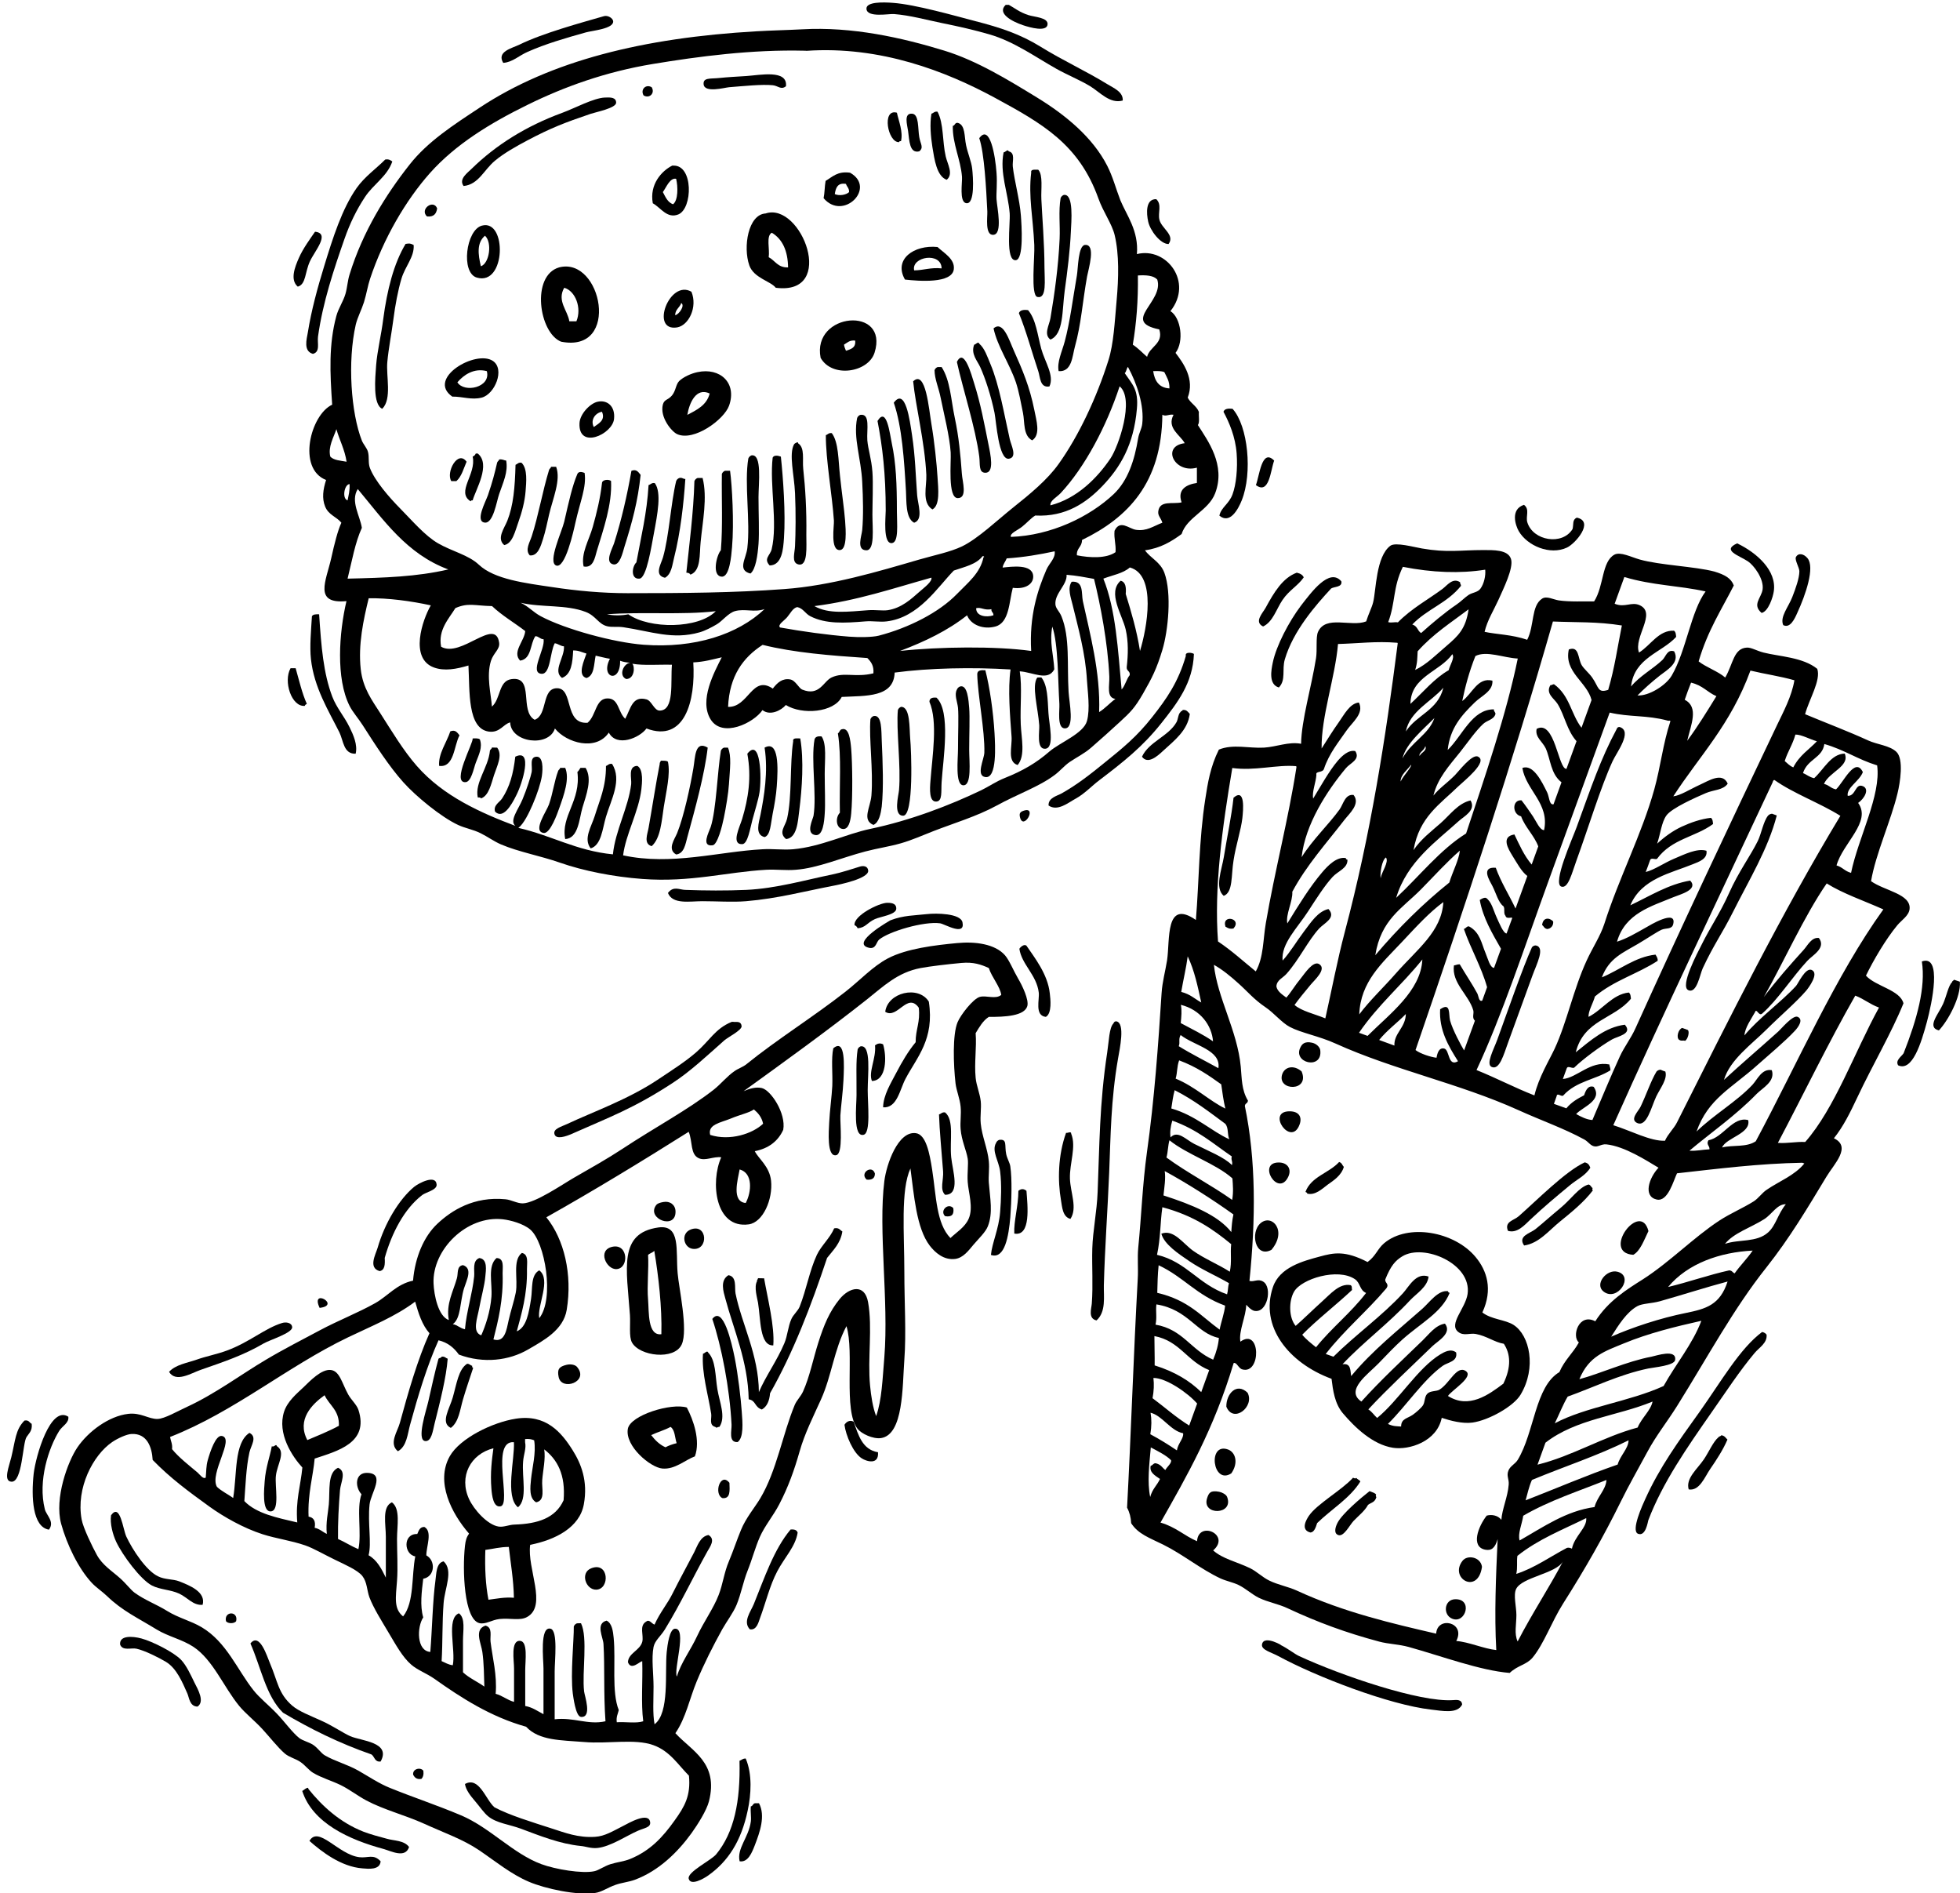 <?xml version="1.0" encoding="utf-8"?>
<!-- Generator: Adobe Illustrator 26.2.1, SVG Export Plug-In . SVG Version: 6.00 Build 0)  -->
<svg version="1.1" id="Capa_1" xmlns="http://www.w3.org/2000/svg" xmlns:xlink="http://www.w3.org/1999/xlink" x="0px" y="0px"
	 viewBox="0 0 157.78 152.38" style="enable-background:new 0 0 157.78 152.38;" xml:space="preserve">
<style type="text/css">
	.st0{fill-rule:evenodd;clip-rule:evenodd;}
</style>
<g>
	<path class="st0" d="M90.38,8.09c-1.03,0.29-1.82-0.66-2.62-1.15c-0.83-0.5-1.82-0.9-2.7-1.39c-1.72-0.97-3.44-2.21-5.4-2.78
		c-1.17-0.34-2.47-0.64-3.77-0.9c-1.27-0.26-2.63-0.64-3.93-0.74c-0.42-0.03-2.15,0.31-2.21-0.41c-0.05-0.59,1.36-0.55,2.13-0.49
		c1.81,0.13,4.98,1.04,6.63,1.47c2.02,0.52,3.6,1.04,5.24,2.05c1.86,1.15,3.57,1.91,5.4,3.03C89.63,7.08,90.43,7.39,90.38,8.09z"/>
	<path class="st0" d="M80.96,0.39c0.08,0,0.16,0,0.25,0c0.48,0.26,0.83,0.58,1.56,0.82c0.51,0.17,1.59,0.19,1.56,0.74
		c-0.04,0.65-1.41,0.27-1.97,0.08C81.49,1.74,80.22,1.08,80.96,0.39z"/>
	<path class="st0" d="M40.51,5.06c-0.55-0.91,0.69-1.17,1.31-1.47c1.85-0.91,4.92-1.75,6.8-2.29c0.3-0.09,0.72,0.16,0.74,0.41
		c0.05,0.61-1.68,0.75-2.21,0.9c-1.61,0.45-3.26,0.93-4.67,1.56C41.78,4.47,41.26,5.01,40.51,5.06z"/>
	<path class="st0" d="M91.52,20.45c2.39-0.6,4.56,2.26,2.7,4.59c0.85,0.53,1.11,2.45,0.41,3.36c0.63,0.82,1.56,2.12,0.98,3.6
		c0.23,0.46,0.71,0.66,0.9,1.15c-0.03,0.35,0.08,0.84-0.08,1.06c0.8,1.26,2.26,3.21,1.39,5.49c-0.54,1.41-2.27,1.91-2.7,3.28
		c-0.82,0.6-1.7,1.14-2.95,1.31c0.47,0.65,1.23,0.93,1.56,1.8c0.61,1.65,0.31,4.67-0.16,6.22c-0.46,1.52-0.82,2.23-1.56,3.52
		c-0.67,1.16-1,1.48-1.88,2.29c-0.73,0.68-1.46,1.32-2.29,2.05c-0.55,0.48-1.16,0.77-1.72,1.15c-0.43,0.29-0.77,0.72-1.23,1.06
		c-1.25,0.94-2.98,1.53-4.67,2.46c-1.58,0.86-3.43,1.41-5.08,2.05c-0.88,0.34-1.71,0.72-2.62,0.98c-0.94,0.27-1.89,0.4-2.87,0.66
		c-1.93,0.51-3.81,1.33-5.57,1.47c-0.8,0.07-1.59-0.04-2.38,0c-3.22,0.18-6.1,1.03-9.99,0.74c-2.31-0.17-4.75-0.65-6.63-1.31
		c-1.6-0.56-3.32-0.86-4.75-1.47c-0.58-0.25-1.09-0.63-1.64-0.9c-0.6-0.3-1.24-0.4-1.8-0.66c-1.37-0.63-3.42-2.32-4.42-3.44
		c-1.15-1.28-2.28-3.04-3.27-4.59c-0.35-0.55-0.81-1.06-1.06-1.56c-1.11-2.2-0.85-5.88-0.25-8.43c-2.67,0.25-1.64-1.63-1.23-3.44
		c0.27-1.22,0.53-2.24,0.82-2.87c-0.38-0.48-1.04-0.62-1.31-1.31c-0.26-0.65-0.17-1.35,0.08-2.13c-2.35-0.91-1.26-5.25,0.49-6.06
		c-0.18-2.6-0.28-4.83,0.33-7.12c0.17-0.64,0.56-1.18,0.74-1.8c0.15-0.52,0.17-1.06,0.33-1.56c1.06-3.45,2.92-6.42,4.83-8.84
		c1.46-1.86,3.53-3.19,5.65-4.59c5.7-3.77,13.16-5.62,22.27-6.14c1.15-0.07,2.58-0.1,3.68-0.16c4.01-0.23,8.04,0.67,11.46,1.72
		c2.6,0.8,5.13,2.35,7.45,3.77c2.29,1.4,4.48,3.2,5.65,5.49c0.46,0.9,0.7,1.85,1.06,2.78C90.69,17.33,91.68,18.57,91.52,20.45z
		 M64.75,4.08c-4.23-0.1-8.45,0.45-12.2,1.07c-3.8,0.63-7.12,1.83-10.07,3.28c-3.02,1.48-5.81,3.19-7.86,5.49
		c-1.96,2.2-3.75,5.28-4.83,8.52c-0.18,0.54-0.29,1.23-0.49,1.88c-0.19,0.6-0.52,1.22-0.66,1.8c-0.68,2.98-0.38,7.13,0.49,9.34
		c0.12,0.3,0.41,0.6,0.49,0.9c0.12,0.44,0,0.89,0.16,1.31c0.39,1.02,1.54,2.35,2.46,3.28c0.93,0.94,1.98,2.18,3.03,2.78
		c1.15,0.66,2.44,0.93,3.28,1.72c1.25,1.18,3.74,1.48,5.9,1.8c1.97,0.3,4.03,0.49,6.06,0.49c4.5,0,8.59-0.03,12.61-0.33
		c3.77-0.27,7.63-1.43,10.89-2.38c1.21-0.35,2.48-0.6,3.44-1.06c1.28-0.62,2.86-2.13,4.09-3.11c1.38-1.1,2.76-2.23,3.68-3.52
		c1.61-2.25,3.06-5.33,4.01-8.35c0.42-1.33,0.5-3.05,0.66-4.83c0.16-1.77,0.21-3.7-0.16-5.24c-0.22-0.91-0.92-1.85-1.31-2.95
		c-1.56-4.36-4.5-6.02-8.35-8.11c-3.9-2.11-9.18-4.18-15.15-3.77C64.86,4.08,64.8,4.08,64.75,4.08z M91.19,27.74
		c0.43,0.28,0.77,0.65,1.15,0.98c0.2-0.83,1.35-1.06,0.98-2.21c-3.12-0.63,0.41-2.23-0.16-4.01c-0.3-0.33-0.89-0.37-1.56-0.33
		C91.63,24.19,91.48,26.03,91.19,27.74z M90.54,30.03c0.62,0.92,1.12,1.32,0.98,2.87c-0.25,2.9-1.34,4.72-2.78,6.22
		c-1.27,1.32-2.93,2.5-5.4,2.37c-0.33,0.19-0.68,0.6-1.06,0.9c-0.36,0.29-1.02,0.54-0.9,0.82c3.22-0.11,6.33-1.61,8.27-3.44
		c1.15-1.09,1.68-2.73,1.97-4.5c0.07-0.42,0.28-0.75,0.33-1.15c0.17-1.47-0.41-3.22-1.15-4.59C90.67,29.67,90.68,29.92,90.54,30.03z
		 M94.14,31.26c0.02-0.59-0.23-0.92-0.41-1.31c-0.23-0.1-0.56-0.09-0.9-0.08C92.95,30.65,93.29,31.21,94.14,31.26z M85.38,39.69
		c-0.3,0.32-0.87,0.6-0.82,0.98c2.12-0.54,3.76-2.18,4.83-3.77c0.65-0.96,1.97-4.78,0.74-5.81C89.08,34.29,87.34,37.59,85.38,39.69z
		 M87.1,43.46c0.01,0.56-0.45,0.64-0.41,1.23c1.03,0.21,2.38,0.27,3.11-0.25c0.05-0.65-0.14-1.06-0.08-1.72
		c0.44-0.93,1.15-0.17,1.72-0.08c0.87,0.13,1.39-0.29,2.13-0.57c-0.12-0.4-0.37-0.55-0.33-0.9c0.1-0.94,1.18-0.57,1.88-0.74
		c-0.37-1.05,0.41-1.44,1.23-1.56c0-0.41,0-0.82,0-1.23c-1.81,0.5-2.89-1.74-0.98-1.97c-0.36-0.67-1.47-1.21-0.9-2.29
		c-0.41-0.06-0.6,0.17-0.9,0C93.52,38.85,90.81,41.66,87.1,43.46z M26.59,36.75c0.28,0.3,0.82,0.32,1.31,0.41
		c-0.15-0.99-0.57-1.73-0.82-2.62C26.87,35.18,26.39,35.96,26.59,36.75z M27.98,40.27c0.08-0.41,0.19-0.79,0.16-1.31
		C27.72,38.98,27.51,40.13,27.98,40.27z M29.13,42.48c-0.55,1.2-0.8,2.69-1.15,4.09c3-0.07,5.56-0.15,8.11-0.74
		c-3.35-1.24-5.2-3.97-7.29-6.47C28.19,40.33,28.98,41.51,29.13,42.48z M81.04,44.94c-0.1,0.26-0.28,0.43-0.33,0.74
		c0.75-0.08,2.37-0.3,2.46,0.65c0.06,0.63-0.57,1.12-1.64,0.98c-0.3,1.1-0.27,2.8-1.39,3.11c-0.96,0.27-1.98-0.11-2.29-0.9
		c-1.54,1.22-3.4,2.12-5.4,2.87c3.12-0.34,7.73-0.4,10.56,0c-0.16-2.8,0.5-4.86,1.23-6.55c0.22-0.5,0.75-0.93,0.66-1.47
		C83.68,44.63,82.43,44.85,81.04,44.94z M76.78,45.92c-1.33,1.37-2.83,3.78-5.4,4.09c-0.56,0.07-1.14-0.05-1.72,0
		c-1.69,0.14-3.19,0.22-4.42-0.41c-0.42-0.21-0.58-0.64-1.06-0.74c-0.36,0.07-0.56,0.52-0.82,0.82c-0.25,0.29-0.78,0.6-0.57,0.82
		c1.78,0.32,3.79,0.6,5.57,0.74c0.76,0.06,1.87,0.05,2.38-0.08c2.42-0.63,4.86-1.87,6.3-3.36c0.88-0.91,1.87-1.67,2.13-2.95
		c0.09-0.01,0.06-0.11-0.08-0.08C78.59,45.43,77.64,45.62,76.78,45.92z M90.95,45.67c-0.53,0.48-1.4,0.62-2.13,0.9
		c1,2.47,1.18,5.75,1.47,8.92c0.29-0.31,0.38-0.82,0.65-1.15C91,54,90.68,54.02,90.7,53.7c0.12-1.05,0.14-2.05-0.08-3.03
		c-0.27-1.18-1.5-2.97-0.41-3.93c0.4,0.09,0.46,0.53,0.41,1.06c0.45,1.46,0.89,2.94,1.15,4.59C92.32,50.6,93.14,46.27,90.95,45.67z
		 M29.04,53.86c0.17,1.53,0.91,2.5,1.56,3.52c0.94,1.47,1.88,3.04,2.95,4.26c2.14,2.45,5.18,3.79,7.94,4.83
		c-0.51-0.41,0.24-1.33,0.57-2.13c0.36-0.86,0.67-1.85,0.74-2.21c0.08-0.45-0.21-1.22,0.41-1.23c0.49,0,0.51,0.9,0.41,1.56
		c-0.08,0.53-0.38,1.47-0.74,2.29c-0.29,0.67-0.72,1.56-1.15,1.88c2.65,0.6,4.65,1.84,7.61,2.13c0.19-1.91,1.25-3.78,1.47-5.65
		c0.05-0.45-0.28-1.45,0.49-1.47c0.52,0.27,0.38,1.44,0.33,1.88c-0.21,1.8-1.26,3.62-1.47,5.32c3.89,0.84,7.68-0.3,11.22-0.49
		c0.82-0.05,1.65,0.07,2.46,0c2.24-0.2,4.27-1.23,6.22-1.64c3.25-0.68,6.4-1.9,8.93-3.11c0.6-0.29,1.18-0.7,1.88-0.98
		c1.46-0.58,2.57-1.23,3.6-2.13c0.86-0.74,2.75-1.45,3.03-2.46c0.27-0.98,0.05-2.39,0-3.27c-0.12-2.19-0.72-4.28-1.15-6.06
		c-0.14-0.59-0.44-1.36-0.08-1.88c0.99-0.09,0.77,0.96,0.9,1.56c0.55,2.54,1.43,5.74,1.31,8.93c0.49-0.3,0.85-0.73,1.31-1.06
		c-0.75-0.1-0.46-1.08-0.49-1.8c-0.12-2.71-0.73-5.85-1.23-7.86c-0.72-0.13-1.42-0.27-2.21-0.33c0.06,0.8-0.96,1.49-0.9,2.37
		c0.02,0.35,0.32,0.56,0.49,0.98c0.69,1.7,0.44,3.85,0.57,6.06c0.05,0.87,0.52,3.01-0.33,2.95c-0.61-0.05-0.38-1.46-0.41-1.97
		c-0.12-1.79-0.08-4.81-0.57-6.22c-0.24,1.26,0.1,2.26,0.16,3.44c-0.51,0.99-1.74,0.22-2.78,0.16c0.2,1.26,0.02,2.82,0.08,4.26
		c0.05,1.15,0.39,2.53-0.25,3.28c-0.86-0.26-0.43-1.49-0.49-2.29c-0.12-1.64-0.31-3.82-0.08-5.4c-3.06-0.19-6.56-0.12-9.33,0.25
		c-0.07,2.01-2.29,1.86-4.26,1.96c-0.63,1.25-3.18,1.47-4.5,0.65c-0.38,0.45-1.28,0.89-1.88,0.41c-0.71,1.04-3.24,2.27-4.18,0.74
		c-0.94-1.54,0.3-3.79,0.9-4.99c-0.73,0.17-1.43,0.37-2.29,0.41c0.19,3.1-0.69,6.48-3.77,5.32c-0.54,0.75-2.39,1.54-3.03,0.33
		c-1.03,1.52-3.41,0.83-4.34-0.33c-0.49,1.54-3.55,1.15-3.6-0.49c-0.55,0.13-0.83,0.86-1.72,0.74c-1.73-0.24-1.53-3.24-1.64-5.32
		c-0.97,0.29-1.93,0.47-2.78,0.16c-1.99-0.73-0.92-3.85-0.25-5c-1.59-0.35-3.47-0.6-5-0.57C29.26,49.87,28.82,51.88,29.04,53.86z
		 M65.56,48.78c1.14,0.66,2.69,0.45,4.34,0.33c0.58-0.04,1.12,0.06,1.56,0c1.12-0.17,1.9-0.91,2.54-1.47
		c0.42-0.37,1.05-0.83,0.98-1.15C71.92,47.34,69.02,48.34,65.56,48.78z M43.54,49.6c1.95,1.04,5.87,2.11,8.27,2.29
		c4.11,0.31,7.59-0.83,9.74-2.87c-0.82,0.29-1.58-0.05-2.37,0.16c-0.55,0.15-1.04,0.81-1.47,1.06c-0.4,0.24-0.96,0.53-1.39,0.65
		c-2.17,0.62-3.88-0.07-6.14-0.41c-0.49-0.07-0.91,0.02-1.31-0.08c-0.71-0.18-0.89-0.83-1.72-1.15c-1.58-0.61-3.52-0.34-5.24-0.74
		C42.53,48.79,42.92,49.27,43.54,49.6z M39.61,48.78c-1.42-0.03-1.91-0.29-2.95,0.16c-0.52,0.85-1.41,1.75-1.15,3.11
		c1.61,0.93,4.37-2.42,4.67-0.33c0.08,0.54-0.44,0.8-0.66,1.47c-0.38,1.23,0.01,2.68,0.08,3.68c0.72-0.63,0.52-2.06,1.56-2.21
		c1.9-0.28,0.62,2.57,1.88,3.27c1.07-0.38,0.54-2.54,1.8-2.54c1.36,0,0.54,2.91,2.46,2.78c0.71-0.59,0.63-1.99,1.64-1.96
		c0.88,0.02,0.8,1.09,1.39,1.64c0.45-0.83,0.57-1.88,1.72-1.56c0.42,0.12,0.61,0.91,1.06,0.9c1.2-0.02,0.86-2.3,0.98-3.69
		c-1.06-0.03-2.26,0.08-3.19-0.08c0.22,0.22,0.19,1.22-0.49,1.23c-0.63-0.27-0.23-1.26,0.33-1.31c-0.31-0.02-0.58-0.07-0.82-0.16
		c0.03,1.88-1.63,1.37-0.82-0.16c-0.4-0.06-0.76-0.17-1.15-0.25c-0.15,0.69-0.09,1.6-0.74,1.8c-0.78-0.22-0.16-1.46,0-1.97
		c-0.35-0.09-0.61-0.26-1.07-0.25c-0.05,0.99-0.14,1.93-0.9,2.21c-0.77-0.57,0.22-1.65,0.16-2.54c-0.3-0.03-0.45-0.2-0.74-0.25
		c-0.39,0.68-0.33,2.5-1.06,2.46c-1.01-0.06,0.29-1.97,0.16-2.78c-0.29-0.01-0.37-0.23-0.66-0.25c-0.44,0.62-0.29,1.83-1.23,1.97
		c-0.67-0.7,0.36-1.59,0.41-2.38C41.43,50.13,40.42,49.55,39.61,48.78z M78.58,48.95c-0.01,0.65,0.83,0.76,1.39,0.57
		c0.02-0.24-0.19-0.25-0.16-0.49C79.21,49.14,78.97,48.84,78.58,48.95z M48.86,49.44c0.52,0.11,1.2,0.11,1.72,0
		c1.7,1.2,5.65,1.18,7.04-0.25C54.93,49.51,51.65,49.22,48.86,49.44z M61.39,51.9c-1.58,1.02-2.67,2.51-2.78,4.99
		c1.65,0.06,1.93-2.61,3.6-1.47c0.38-0.5,0.78-0.84,1.39-0.74c0.44,0.07,0.69,0.7,0.98,0.82c1.39,0.57,1.71-0.68,2.37-0.98
		c1-0.46,1.91,0.03,3.36-0.33c0.05-0.62-0.2-0.94-0.49-1.23C66.85,52.76,63.92,52.53,61.39,51.9z"/>
	<path class="st0" d="M63.27,6.94c-0.4,0.32-0.64-0.04-1.06-0.08c-0.86-0.09-2.37,0.07-3.52,0.16c-0.36,0.03-2,0.49-2.05-0.25
		c-0.04-0.53,0.52-0.42,1.23-0.49c0.79-0.08,1.27-0.1,2.21-0.16C61.16,6.05,63.42,5.57,63.27,6.94z"/>
	<path class="st0" d="M51.81,7.68c-0.28-0.47,0.18-0.94,0.65-0.66C52.75,7.5,52.28,7.96,51.81,7.68z"/>
	<path class="st0" d="M37.32,14.97c-0.42-0.56,0.33-1.07,0.65-1.39c1.94-1.9,4.37-3.43,7.29-4.5c1.06-0.39,2.51-1.19,3.44-1.23
		c0.48-0.02,0.89-0.01,0.9,0.41c0.01,0.44-1.64,0.76-2.05,0.9c-2.1,0.71-3.22,1.15-5.08,2.13c-0.93,0.49-1.93,1.06-2.62,1.64
		C38.96,13.66,38.53,14.85,37.32,14.97z"/>
	<path class="st0" d="M72.2,9.07c0.15,0.69,0.51,1.54,0.33,2.29c-0.09-0.01-0.15,0.02-0.16,0.08C71.46,11.48,70.96,8.72,72.2,9.07z"
		/>
	<path class="st0" d="M75.47,8.99c0.51,0.95,0.38,2.39,0.66,3.6c0.15,0.64,0.64,1.42,0.08,1.88c-0.81-0.29-0.99-1.65-1.15-2.62
		c-0.14-0.89-0.22-1.87-0.08-2.7C75.15,9.11,75.21,8.95,75.47,8.99z"/>
	<path class="st0" d="M74,12.18c-0.8,0.19-0.79-0.87-0.9-1.64c-0.07-0.5-0.37-1.45,0.33-1.39c0.56,0.05,0.45,1.19,0.57,1.88
		C74.1,11.61,74.38,11.87,74,12.18z"/>
	<path class="st0" d="M77.11,9.89c0.61,0.17,0.51,1.11,0.66,1.8c0.13,0.63,0.43,1.33,0.49,1.88c0.07,0.62,0.25,2.93-0.49,2.78
		c-0.57-0.11-0.29-1.69-0.33-2.13c-0.11-1.39-0.77-2.65-0.74-4.09C76.89,10.11,76.85,9.85,77.11,9.89z"/>
	<path class="st0" d="M78.83,11.12c0.86-1.18,1.29,1.42,1.39,2.78c0.07,0.9-0.03,1.64,0,2.13c0.05,0.72,0.51,2.8-0.25,2.87
		c-0.7,0.06-0.47-1.44-0.49-1.88C79.39,15.2,79.24,12.32,78.83,11.12z"/>
	<path class="st0" d="M81.2,12.18c0.55,0.12,0.28,0.8,0.33,1.23c0.13,1.15,0.56,2.69,0.65,3.93c0.06,0.77,0.25,3.54-0.41,3.6
		c-0.86,0.08-0.43-2.94-0.49-3.77c-0.13-1.66-0.82-3.25-0.49-4.91C80.92,12.27,81.13,11.96,81.2,12.18z"/>
	<path class="st0" d="M31.01,12.84c0.3-0.05,0.44,0.06,0.57,0.16c-0.41,1.2-1.53,1.83-2.21,2.87c-0.67,1.02-1.2,2.1-1.64,3.36
		c-0.85,2.43-1.75,5.11-2.13,7.86c-0.07,0.53,0.2,1.23-0.41,1.39c-0.79-0.22-0.5-1.19-0.41-1.72c0.28-1.77,0.79-3.63,1.31-5.32
		c0.7-2.29,1.44-4.63,2.62-6.31C29.36,14.21,30.31,13.55,31.01,12.84z"/>
	<path class="st0" d="M52.55,16.36c-0.28-1.52,0.71-2.6,1.56-3.03c0.02-0.01,0.06,0,0.08,0c1.64-0.08,1.58,3.46,0.41,3.93
		C53.69,17.62,53.18,16.7,52.55,16.36z M53.36,15.46c0.21,0.39,0.38,0.82,0.82,0.98c0.42-0.32,0.4-1.42,0.25-2.05
		C53.93,14.29,53.64,15.07,53.36,15.46z"/>
	<path class="st0" d="M83.58,13.66c0.4,0.43,0.21,1.58,0.25,2.38c0.06,1.32,0.25,3.62,0.25,5.49c0,0.98,0.21,2.54-0.57,2.37
		c-0.56-0.12-0.2-3.22-0.25-4.18c-0.1-2.23-0.48-3.88-0.25-5.81C82.95,13.58,83.32,13.67,83.58,13.66z"/>
	<path class="st0" d="M68.43,13.9c2.15,1.21-0.55,3.92-2.13,2.05c0.09-0.42,0.08-0.95,0.16-1.39C67.02,14.23,67.42,13.76,68.43,13.9
		z M67.2,15.62c0.37,0.17,0.93,0.06,1.15-0.16c0.02-0.32-0.18-0.42-0.25-0.66C67.42,14.69,67.28,15.12,67.2,15.62z"/>
	<path class="st0" d="M84.56,27.33c-0.57-0.41-0.09-1.17,0-1.72c0.32-1.89,0.64-4.14,0.74-6.39c0.05-1.09-0.1-2.22,0.08-3.28
		c0.05-0.12,0.13-0.2,0.25-0.25c0.83-0.14,0.61,2.17,0.57,3.03c-0.06,1.37-0.27,3.11-0.49,4.67C85.49,24.98,85.64,26.89,84.56,27.33
		z"/>
	<path class="st0" d="M93.08,16.03c0.47,0.44,0.12,1.08,0.25,1.64c0.16,0.72,1.28,1.23,0.74,1.97c-0.66,0.01-1.49-1.1-1.64-1.8
		C92.28,17.17,92.21,16,93.08,16.03z"/>
	<path class="st0" d="M35.19,16.77c-0.06,0.43-0.27,0.71-0.82,0.65C33.76,16.84,34.89,16.01,35.19,16.77z"/>
	<path class="st0" d="M61.63,17.18c2.88-0.96,5.79,6.62,0.82,5.98c-0.42-0.54-1.77-0.78-2.13-1.8
		C59.8,19.87,60.23,17.26,61.63,17.18z M62.13,18.73c-0.48,0.26-0.15,1.32-0.25,1.97c0.52,0.27,0.73,0.85,1.56,0.82
		C63.42,20.17,62.98,19.24,62.13,18.73z"/>
	<path class="st0" d="M38.79,18.16c2.03-0.56,1.95,4.88-0.41,4.18C37.08,21.95,37.51,18.51,38.79,18.16z M38.71,21.43
		c0.69-0.23,0.93-1.92,0.33-2.46C38.37,19.54,38.48,20.46,38.71,21.43z"/>
	<path class="st0" d="M23.97,23.07c-0.64-0.55-0.23-1.58,0.08-2.29c0.35-0.8,0.94-1.59,1.31-2.13c1.25,0.13-0.03,1.55-0.41,2.38
		C24.54,21.91,24.64,22.89,23.97,23.07z"/>
	<path class="st0" d="M33.3,19.72c0.07,0.95-0.68,1.7-0.98,2.7c-0.28,0.93-0.51,2.17-0.65,3.27c-0.15,1.15-0.39,2.34-0.49,3.44
		c-0.11,1.15,0.39,2.98-0.41,3.77c-0.77-0.34-0.57-2.45-0.49-3.52c0.09-1.13,0.41-2.42,0.57-3.69c0.31-2.35,0.85-4.48,1.8-6.06
		C32.96,19.58,33.04,19.58,33.3,19.72z"/>
	<path class="st0" d="M85.22,29.87c-0.14-0.73,0.26-1.54,0.49-2.38c0.42-1.56,0.65-3.42,0.98-5.32c0.1-0.56,0.09-2.42,0.66-2.46
		c0.89-0.06,0.28,1.91,0.16,2.54c-0.37,2.06-0.47,3.82-0.98,5.65C86.32,28.65,86.3,29.95,85.22,29.87z"/>
	<path class="st0" d="M75.47,19.88c0.52,0.49,1.42,0.97,1.31,1.8c-0.15,1.15-2.79,0.95-3.93,0.82
		C71.91,20.87,73.57,19.69,75.47,19.88z M73.59,21.76c0.79-0.01,1.33-0.25,2.21-0.16C75.78,20.25,73.34,20.65,73.59,21.76z"/>
	<path class="st0" d="M45.01,21.52c3.44-0.89,4.98,6.93,0.16,5.98C43.38,26.79,42.73,22.18,45.01,21.52z M45.83,25.86
		c0.19,0,0.38,0,0.57,0c0.45-1.07-0.08-2.45-0.98-2.7C44.81,24.22,45.71,25,45.83,25.86z"/>
	<path class="st0" d="M55.66,23.48c0.51,1.24-0.22,2.71-1.15,2.87C52.3,26.71,53.89,22.45,55.66,23.48z M54.35,25.37
		c0.33-0.07,0.81-0.8,0.49-0.98C54.72,24.76,54.36,24.89,54.35,25.37z"/>
	<path class="st0" d="M82.76,24.96c0.64,0.75,0.76,2,1.06,3.11c0.29,1.06,1.07,2.15,0.66,3.03c-0.77,0.14-0.74-0.75-0.9-1.23
		c-0.47-1.38-0.98-3.27-1.56-4.67C82.11,24.96,82.39,24.91,82.76,24.96z"/>
	<path class="st0" d="M66.06,28.8c-0.72-3.67,5.54-4.2,4.34-0.41C69.89,29.98,66.99,30.45,66.06,28.8z M67.94,27.74
		c0.03,0.19,0.1,0.34,0.16,0.49c0.39-0.13,0.81-0.23,0.74-0.82C68.38,27.36,68.2,27.59,67.94,27.74z"/>
	<path class="st0" d="M83.09,35.44c-0.74-0.38-0.59-1.47-0.74-2.21c-0.17-0.83-0.32-1.7-0.57-2.46c-0.52-1.52-1.48-2.87-1.8-4.34
		c0.78-0.68,1.27,0.99,1.64,1.8c0.69,1.54,1.27,2.9,1.64,4.75C83.42,33.82,83.8,34.98,83.09,35.44z"/>
	<path class="st0" d="M78.42,27.74c0.12,0,0.33-0.3,0.41-0.08c0.44,0.38,0.65,1.05,0.9,1.64c0.72,1.71,1.1,4.04,1.56,6.06
		c0.11,0.48,0.63,1.46-0.08,1.56c-0.83,0.11-1.01-3-1.15-3.69c-0.28-1.37-0.75-2.8-1.15-3.68C78.69,29.05,78.13,28.49,78.42,27.74z"
		/>
	<path class="st0" d="M77.03,29.13c0.58-1.19,1.18,1.05,1.39,1.72c0.52,1.64,0.82,3.26,1.15,4.91c0.17,0.83,0.49,2.3-0.25,2.29
		c-0.56-0.01-0.41-0.69-0.49-1.31C78.53,34.43,77.5,31.27,77.03,29.13z"/>
	<path class="st0" d="M36.41,31.92c-2.1-1.46,1.89-3.8,3.27-2.87c0.99,0.67,0.15,2.68-0.9,2.95C37.96,32.21,37.25,31.91,36.41,31.92
		z M36.82,30.77c0.55,0.88,2.72,0.42,2.37-0.9C38.14,29.59,37.3,30.2,36.82,30.77z"/>
	<path class="st0" d="M75.8,29.54c0.7,1.08,0.75,2.62,1.06,4.09c0.33,1.55,0.46,2.98,0.57,4.5c0.04,0.63,0.47,1.96-0.33,1.96
		c-0.83,0-0.52-2.92-0.57-3.68C76.44,35.09,76,33.38,75.72,32c-0.16-0.81-0.48-1.47-0.49-2.21c0.05-0.12,0.13-0.2,0.25-0.25
		C75.58,29.54,75.69,29.54,75.8,29.54z"/>
	<path class="st0" d="M56.15,29.95c1.82-0.39,3.19,0.87,2.54,2.7c-0.4,1.12-2.83,2.9-4.18,2.29c-0.44-0.2-1.41-1.36-1.15-2.38
		c0.12-0.44,0.41-0.34,0.74-0.74c0.31-0.38,0.3-0.87,0.57-1.15C55,30.35,55.62,30.06,56.15,29.95z M55.33,33.39
		c0.77-0.4,1.56-0.78,1.8-1.72C56.03,31.15,55.49,32.44,55.33,33.39z"/>
	<path class="st0" d="M75.06,41c-0.88-0.55-0.45-1.87-0.49-2.78c-0.12-2.62-0.88-5.63-1.06-7.53c1.02-0.98,1.27,2.28,1.47,3.44
		c0.24,1.4,0.43,3.25,0.49,4.26C75.53,39.35,75.69,40.66,75.06,41z"/>
	<path class="st0" d="M73.59,42.07c-0.71-0.36-0.61-1.77-0.66-2.54c-0.14-2.45-0.32-5.21-0.98-7.12c0.94-1.26,1.29,1.41,1.47,2.62
		c0.26,1.72,0.28,3.1,0.41,4.83C73.89,40.59,74.35,41.82,73.59,42.07z"/>
	<path class="st0" d="M48.12,32.33c0.75-0.16,1.42,0.35,1.31,1.39c-0.13,1.24-2.89,2.49-2.78,0.33
		C46.69,33.3,47.52,32.45,48.12,32.33z M47.8,34.37c0.36-0.28,0.96-0.52,0.66-1.23C47.95,33.22,47.5,33.77,47.8,34.37z"/>
	<path class="st0" d="M99.22,32.9c1.25,1.38,1.62,5.18,0.74,7.37c-0.29,0.72-0.95,1.94-1.8,1.23c0.14-0.67,0.78-0.94,1.06-1.72
		c0.29-0.78,0.42-2.06,0.33-3.28c-0.1-1.35-0.6-2.5-1.06-3.36C98.57,32.9,98.85,32.86,99.22,32.9z"/>
	<path class="st0" d="M69,33.64c0.05-0.12,0.13-0.2,0.25-0.25c0.83-0.13,0.51,1.19,0.57,2.05c0.06,0.72,0.33,1.47,0.41,2.54
		c0.07,0.9,0,2.56,0,3.44c0,1.13,0.21,2.87-0.49,2.87c-0.83-0.01-0.37-1.18-0.33-1.64c0.1-1.14,0.07-2.52,0-3.85
		C69.32,36.88,68.67,35.25,69,33.64z"/>
	<path class="st0" d="M70.64,33.88c0.73-1.19,0.98,0.98,1.15,1.8c0.34,1.6,0.41,3.26,0.41,5.49c0,1,0.17,2.49-0.41,2.54
		c-0.73,0.06-0.49-2.08-0.49-2.62C71.3,38.11,71.04,35.95,70.64,33.88z"/>
	<path class="st0" d="M66.96,34.86c0.55,0.73,0.52,2.16,0.66,3.44c0.14,1.34,0.34,2.68,0.41,3.6c0.06,0.77,0.17,2.33-0.41,2.37
		c-0.81,0.06-0.46-1.96-0.49-2.37c-0.14-2.08-0.66-4.91-0.65-6.88C66.64,34.98,66.7,34.82,66.96,34.86z"/>
	<path class="st0" d="M64.25,35.68c0.56,0.36,0.33,1.33,0.41,2.05c0.17,1.57,0.28,3.33,0.25,5.32c-0.01,0.88,0.16,2.59-0.66,2.37
		c-0.55-0.15-0.27-0.93-0.25-1.47c0.05-1.07,0.07-2.64,0-4.26c-0.07-1.51-0.51-3.13-0.08-3.93c0.06-0.08,0.15-0.12,0.25-0.16
		C64.24,35.59,64.25,35.63,64.25,35.68z"/>
	<path class="st0" d="M38.46,36.5c1.08,0.89-0.17,2.9-0.41,3.77c-0.1-0.01-0.15,0.02-0.16,0.08c-1.21-0.75,0.48-2.18,0.16-3.6
		c0.12-0.05,0.2-0.13,0.25-0.25C38.35,36.5,38.41,36.5,38.46,36.5z"/>
	<path class="st0" d="M60.41,46.16c-1.08-0.27-0.35-1.19-0.25-2.05c0.26-2.15-0.26-5.23,0.08-7.21c0.05-0.12,0.13-0.2,0.25-0.25
		c0.88-0.15,0.57,2.27,0.57,3.36c0,1.29,0.07,2.85,0,3.77C60.99,44.69,60.84,45.82,60.41,46.16z"/>
	<path class="st0" d="M62.86,36.75c0.18,1.7,0.39,4.55,0.25,6.55c-0.06,0.88-0.15,2.19-1.15,2.21c-0.52-0.55,0.04-0.8,0.16-1.31
		c0.5-2.07-0.18-5.19,0.08-7.37C62.31,36.6,62.65,36.67,62.86,36.75z"/>
	<path class="st0" d="M101.1,39.04c0.29-0.75,0.47-2.99,1.47-1.97C102.28,37.84,102.18,39.85,101.1,39.04z"/>
	<path class="st0" d="M37.56,37.16c-0.24,0.55-0.4,1.19-0.82,1.56c-0.14,0-0.27,0-0.41,0C35.88,38.02,36.85,36.18,37.56,37.16z"/>
	<path class="st0" d="M40.75,37.07c0.16,0.94-0.24,1.73-0.57,2.7c-0.21,0.61-0.47,2.36-1.15,2.29c-0.82-0.08,0.07-1.69,0.25-2.21
		c0.38-1.12,0.54-1.75,0.74-2.62c0.03-0.11,0.14-0.13,0.16-0.25C40.45,36.94,40.56,37.05,40.75,37.07z"/>
	<path class="st0" d="M41.98,37.24c0.51,0.48,0.38,1.6,0.33,2.29c-0.06,0.81-0.3,1.71-0.57,2.46c-0.27,0.74-0.47,1.75-1.15,1.88
		c-0.63-0.53,0-1.34,0.25-1.96c0.49-1.25,0.61-2.66,0.66-4.5C41.66,37.35,41.72,37.2,41.98,37.24z"/>
	<path class="st0" d="M44.77,37.57c0.4,1.06-0.27,2.55-0.57,3.85c-0.14,0.6-0.29,1.36-0.49,1.97c-0.17,0.53-0.4,1.38-1.06,1.31
		c-0.41-0.44,0-1.05,0.16-1.56c0.51-1.55,0.88-3.67,1.39-5.32c0.03-0.11,0.14-0.13,0.16-0.25C44.49,37.57,44.63,37.57,44.77,37.57z"
		/>
	<path class="st0" d="M50.83,37.89c0.4-0.15,0.54,0.08,0.74,0.33c-0.22,2.12-0.68,3.81-1.31,5.81c-0.13,0.42-0.36,1.52-0.9,1.39
		c-0.71-0.16-0.06-1.28,0.08-1.72C50.03,41.84,50.48,39.89,50.83,37.89z"/>
	<path class="st0" d="M58.77,37.89c0.16,1.14,0.33,4.2,0.16,6.14c-0.06,0.73-0.2,2.4-0.82,2.38c-0.82-0.03-0.45-1.69-0.08-2.13
		c0.16-1.92,0.05-4.1,0.08-6.14c0.05-0.12,0.13-0.2,0.25-0.25C58.5,37.89,58.63,37.89,58.77,37.89z"/>
	<path class="st0" d="M47.06,38.06c0.17,1.12-0.36,2.3-0.74,4.01c-0.14,0.63-0.82,3.75-1.56,3.44c-0.68-0.29,0.47-2.72,0.66-3.52
		c0.39-1.7,0.65-2.88,1.06-3.85C46.59,37.92,46.85,37.98,47.06,38.06z"/>
	<path class="st0" d="M55.17,38.55c-0.13,1.96-0.4,4.35-0.9,6.31c-0.15,0.59-0.21,1.35-0.74,1.64c-0.89-0.2-0.33-1.07-0.16-1.64
		c0.49-1.69,0.63-4.35,1.06-6.14c0.05-0.12,0.13-0.2,0.25-0.25C54.92,38.41,54.97,38.55,55.17,38.55z"/>
	<path class="st0" d="M56.56,38.47c0.4,1.59,0,3.49-0.16,5.16c-0.1,0.98,0.04,2.3-0.82,2.62c-0.05-0.11-0.17-0.15-0.33-0.16
		c0.22-2.13,0.58-4.82,0.65-7.37c0.05-0.12,0.13-0.2,0.25-0.25C56.28,38.47,56.42,38.47,56.56,38.47z"/>
	<path class="st0" d="M49.19,38.71c0.09,1.91-0.61,3.86-1.15,5.65c-0.15,0.51-0.28,1.39-1.06,1.23c-0.23-1.06,0.44-2.12,0.74-3.19
		c0.31-1.11,0.6-2.27,0.74-3.52C48.47,38.6,48.99,38.55,49.19,38.71z"/>
	<path class="st0" d="M52.71,38.88c0.56,0.75,0.22,2.49-0.08,4.09c-0.19,0.97-0.57,3.55-1.15,3.6c-0.72,0.07-0.62-0.96-0.25-1.31
		c0.37-2.03,0.85-3.96,0.98-6.22C52.39,38.99,52.45,38.84,52.71,38.88z"/>
	<path class="st0" d="M25.69,49.44c0.17,2.59,0.34,4.73,1.06,6.63c0.35,0.91,0.96,1.58,1.39,2.46c0.31,0.63,0.66,1.41,0.49,2.13
		c-0.98,0.04-0.98-1.05-1.31-1.72c-0.87-1.74-2.04-3.6-2.29-5.9c-0.11-1,0.01-2.31,0.08-3.44C25.19,49.44,25.43,49.43,25.69,49.44z"
		/>
	<path class="st0" d="M96.11,52.63c-0.08,2.33-1.32,3.93-2.62,5.57c-1.5,1.89-3.03,3.1-4.99,4.59c-0.6,0.45-1.19,1.09-1.88,1.47
		c-0.63,0.34-1.48,1.07-2.21,0.57c-0.04-0.63,0.71-0.78,1.06-0.98c1.27-0.72,2.27-1.51,3.44-2.46c1.49-1.2,2.62-2.12,3.85-3.69
		c1.16-1.47,2.09-2.8,2.7-4.91C95.37,52.44,95.97,52.52,96.11,52.63z"/>
	<path class="st0" d="M23.8,53.78c0.28,0.98,0.51,2,0.9,2.87c-0.07,0.04-0.15,0.07-0.16,0.16c-1.07,0.1-1.75-1.97-1.15-3.03
		C23.53,53.78,23.67,53.78,23.8,53.78z"/>
	<path class="st0" d="M79.32,53.94c0.35,1.35,0.64,3.34,0.74,5.08c0.05,0.94,0.22,3.66-0.74,3.52c-0.78-0.11-0.1-1.43-0.08-1.96
		c0.05-1.77-0.54-4.66-0.57-6.31C78.66,53.94,78.97,53.92,79.32,53.94z"/>
	<path class="st0" d="M83.83,54.52c0.5,0.63,0.5,1.7,0.57,2.87c0.05,0.88,0.52,2.8-0.25,2.87c-0.74,0.07-0.46-1.42-0.49-1.88
		c-0.1-1.42-0.63-3.18-0.16-3.85C83.61,54.52,83.72,54.52,83.83,54.52z"/>
	<path class="st0" d="M77.03,55.5c0.05-0.12,0.13-0.2,0.25-0.25c0.61-0.18,0.69,1.14,0.74,1.72c0.06,0.75,0,2.15,0,3.36
		c0,0.97,0.23,2.92-0.49,2.87c-0.65-0.05-0.41-2.09-0.41-2.95c0-1.25,0.06-2.56,0-3.28C77.07,56.47,76.8,55.92,77.03,55.5z"/>
	<path class="st0" d="M75.39,56.15c1.17,1.11,0.53,4.94,0.41,6.8c-0.05,0.76,0.08,1.51-0.41,1.56c-0.61,0.06-0.54-1.02-0.49-1.64
		c0.15-2.01,0.61-4.78-0.08-6.39C74.82,56.18,75.06,56.12,75.39,56.15z"/>
	<path class="st0" d="M72.28,57.14c0.05-0.12,0.13-0.2,0.25-0.25c0.76-0.03,0.67,1.75,0.74,2.54c0.09,0.93,0.31,6.24-0.57,6.22
		c-0.82-0.01-0.36-1.66-0.33-2.05C72.54,61.71,72.13,58.65,72.28,57.14z"/>
	<path class="st0" d="M95.78,57.46c-0.18,1.34-1.24,2.13-2.13,2.95c-0.45,0.42-1.25,1.15-1.72,0.49c0.56-1.21,2.14-1.64,2.78-2.78
		c0.13-0.23,0.13-0.67,0.33-0.82c0.02-0.09,0.16-0.06,0.16-0.16C95.54,57.1,95.63,57.31,95.78,57.46z"/>
	<path class="st0" d="M70.31,66.39c-0.95-0.4-0.24-1.4-0.16-2.37c0.16-2.02-0.21-4.58-0.08-6.14c0.05-0.12,0.13-0.2,0.25-0.25
		c0.7-0.15,0.62,1.25,0.66,1.96c0.08,1.79,0.16,3.8,0,5.32C70.91,65.45,70.77,66.2,70.31,66.39z"/>
	<path class="st0" d="M67.61,65.41c-0.05-2.13,0.14-4.5-0.16-6.39c0.14-0.07,0.14-0.3,0.33-0.33c0.57-0.16,0.68,0.89,0.74,1.56
		c0.1,1.21,0.13,3.89,0,5.24c-0.06,0.63-0.21,1.25-0.65,1.23C67.3,66.69,67.22,65.81,67.61,65.41z"/>
	<path class="st0" d="M36.99,59.18c-0.46,0.86-0.42,2.62-1.64,2.46c-0.08-0.98,0.61-1.89,0.9-2.78
		C36.65,58.71,36.79,58.93,36.99,59.18z"/>
	<path class="st0" d="M66.14,59.27c0.42,0.63,0.25,1.88,0.25,3.03c0,1.19,0.06,2.4,0,3.19c-0.04,0.6-0.13,1.8-0.74,1.72
		c-0.83-0.11-0.21-1.28-0.16-1.56c0.27-1.69-0.22-4.47,0.08-6.14C65.63,59.3,65.83,59.23,66.14,59.27z"/>
	<path class="st0" d="M38.63,59.51c0.23,0.64-0.08,1.22-0.33,1.88c-0.18,0.49-0.36,1.52-0.82,1.56c-1.17,0.08,0.64-3.17,0.57-3.52
		C38.27,59.43,38.52,59.4,38.63,59.51z"/>
	<path class="st0" d="M64.42,59.43c0.3,1.73,0.15,4.01-0.08,5.81c-0.11,0.89-0.18,2.2-1.06,2.29c-0.65-0.53-0.06-1.03,0.08-1.64
		c0.41-1.79,0.21-4.4,0.49-6.22C63.79,59.35,64.16,59.44,64.42,59.43z"/>
	<path class="st0" d="M56.97,60.17c-0.25,2.17-1.02,4.95-1.64,7.21c-0.15,0.54-0.25,1.32-0.9,1.39c-0.74-0.42-0.12-1.23,0.08-1.72
		c0.54-1.33,1.07-3.81,1.31-5.24C55.97,60.94,55.93,59.56,56.97,60.17z"/>
	<path class="st0" d="M61.55,67.37c-0.81-0.19-0.45-1.19-0.33-1.8c0.29-1.47,0.63-3.45,0.33-5.4c1.16-0.63,1.09,1.62,0.98,3.11
		c-0.05,0.72-0.19,1.52-0.33,2.21C62.04,66.3,62.03,67.22,61.55,67.37z"/>
	<path class="st0" d="M40.02,60.17c0.47,0.6-0.02,1.5-0.25,2.21c-0.23,0.7-0.42,1.68-1.06,1.88c-0.01-0.1-0.15-0.07-0.25-0.08
		c-0.25-1.22,0.85-2.39,0.98-3.77c0.03-0.11,0.15-0.13,0.16-0.25C39.74,60.17,39.88,60.17,40.02,60.17z"/>
	<path class="st0" d="M58.6,60.17c0.3,0.69,0.16,1.69,0.08,2.95c-0.04,0.67-0.24,1.89-0.41,2.7c-0.13,0.65-0.51,2.16-0.9,2.21
		c-0.95,0.13-0.31-1.04-0.16-1.47c0.45-1.38,0.54-4.47,0.82-6.14c0.05-0.12,0.13-0.2,0.25-0.25C58.39,60.17,58.5,60.17,58.6,60.17z"
		/>
	<path class="st0" d="M60.16,60.66c1.08-1.35,1.16,1.97,0.98,3.11c-0.09,0.6-0.37,1.45-0.57,2.21c-0.18,0.66-0.37,1.95-0.82,1.96
		c-0.94,0.03-0.18-1.43,0-2.05C60.24,64.25,60.51,62.57,60.16,60.66z"/>
	<path class="st0" d="M39.85,65.32c-0.15-0.52,0.37-0.75,0.57-1.06c0.61-0.93,0.9-1.96,1.06-3.36c1.45-0.7,0.58,2.14,0.08,3.11
		C41.15,64.84,40.49,65.95,39.85,65.32z"/>
	<path class="st0" d="M53.77,61.31c0.21,1.01-0.14,2.38-0.33,3.6c-0.18,1.18-0.26,2.55-0.98,3.19c-0.68-0.19-0.33-0.99-0.25-1.47
		c0.26-1.44,0.62-3.77,0.9-5.16c-0.02-0.13,0.08-0.14,0.08-0.25C53.42,61.23,53.67,61.2,53.77,61.31z"/>
	<path class="st0" d="M49.27,61.48c0.83,1.29-0.08,2.88-0.49,4.26c-0.29,0.98-0.37,2.28-1.23,2.54c-0.61-0.77,0.06-1.75,0.33-2.62
		c0.38-1.24,0.91-2.33,0.9-4.01C48.95,61.59,49.01,61.44,49.27,61.48z"/>
	<path class="st0" d="M45.5,61.8c0.37,0.86-0.09,2.15-0.49,3.27c-0.13,0.37-0.71,2.02-1.23,1.97c-0.95-0.11,0.22-1.75,0.41-2.29
		c0.32-0.91,0.43-1.88,0.74-2.7c0.03-0.11,0.15-0.13,0.16-0.25C45.23,61.8,45.37,61.8,45.5,61.8z"/>
	<path class="st0" d="M47.14,61.8c0.56,0.91,0.05,2.18-0.25,3.19c-0.27,0.91-0.32,2.48-1.39,2.54c-0.37-1.86,1.28-3.07,0.98-5.4
		c0.11-0.08,0.16-0.22,0.25-0.33C46.87,61.8,47.01,61.8,47.14,61.8z"/>
	<path class="st0" d="M82.43,65.24c1.1-0.35-0.08,1.69-0.33,0.49C82.04,65.43,82.15,65.33,82.43,65.24z"/>
	<path class="st0" d="M53.77,71.87c0.44-0.59,0.92-0.26,1.39-0.25c1.62,0.06,3.29,0.07,4.91,0c2.41-0.11,4.81-0.81,6.88-1.23
		c0.82-0.17,1.59-0.44,2.29-0.65c0.23-0.07,0.62-0.06,0.65,0.33c0.05,0.63-2.23,1.11-2.87,1.23c-2.21,0.42-4.43,1.02-6.96,1.23
		c-1.07,0.09-2.37,0-3.52,0C55.54,72.53,54.14,72.81,53.77,71.87z"/>
</g>
<g>
	<path class="st0" d="M143.55,50.31c-0.29-0.66,0.43-1.47,0.73-2.26c0.27-0.69,0.56-1.5,0.57-2.06c0.01-0.28-0.39-0.93-0.28-1.15
		c0.18-0.36,0.62-0.29,0.93,0.08c0.62,0.73-0.15,2.96-0.82,4.41C144.46,49.83,144.1,50.59,143.55,50.31z"/>
	<path class="st0" d="M141.81,49.33c-0.79-0.67-0.02-1.2,0.08-1.89c0.12-0.84-0.69-1.93-1.18-2.26c-0.72-0.48-2.14-0.88-0.87-1.45
		c1.59,0.76,3.2,2.2,2.95,3.86C142.73,48.04,142.36,49.21,141.81,49.33z"/>
	<path class="st0" d="M122.68,40.63c0.49,0.37,0.12,0.92,0.27,1.41c0.46,1.49,2.82,1.88,3.64,0.54c0.1-0.38-0.04-0.74,0.34-0.92
		c1.45,0.3-0.12,2.1-0.79,2.41c-1.36,0.64-3.19-0.14-3.88-1.32C121.99,42.28,121.57,40.99,122.68,40.63z"/>
	<path class="st0" d="M107.98,46.79c0.09,0.48-0.56,0.41-0.82,0.57c-1.26,1.36-3.06,3.42-3.73,5.7c-0.25,0.85,0.11,1.65-0.48,2.27
		c-0.84-0.24-0.62-1.39-0.49-2.01c0.28-1.35,1.29-3.28,2.27-4.58C105.57,47.66,107.02,45.66,107.98,46.79z"/>
	<path class="st0" d="M104.95,46.47c-0.47,0.68-1.17,1.02-1.71,1.82c-0.49,0.72-0.77,1.76-1.56,2.13c-0.75-0.36-0.04-1.07,0.2-1.5
		c0.69-1.27,1.38-2.41,2.51-2.83C104.7,46.16,104.88,46.29,104.95,46.47z"/>
	<path class="st0" d="M130.38,58.51c1.08,0.34-0.24,2.04-0.57,2.76c-0.97,2.12-1.93,5.31-2.91,8c-0.36,0.98-0.65,2.25-1.2,2.09
		c-0.77-0.22,0.91-3.93,1.22-4.79c1.18-3.24,1.93-5.49,3.22-7.89C130.18,58.55,130.27,58.5,130.38,58.51z"/>
	<path class="st0" d="M142.65,65.49c0.13,0.05,0.26,0.09,0.38,0.14c-0.7,2.71-2.24,5.2-3.53,7.78c-0.87,1.73-1.55,2.63-2.43,4.52
		c-0.23,0.5-0.47,2.06-1.16,1.76c-0.7-0.31,0.74-3.01,1.09-3.7c0.63-1.28,1.47-2.5,2.18-4.09c0.78-1.75,1.72-3,2.32-4.21
		c0.3-0.62,0.45-1.58,0.83-2.05C142.42,65.55,142.52,65.5,142.65,65.49z"/>
	<path class="st0" d="M152.8,85.74c-0.24-0.4,0.25-0.69,0.44-0.97c1.08-2.74,1.79-5.31,1.47-7.39c1.66-0.6,0.8,3.4,0.41,4.85
		C154.66,83.93,153.95,86.27,152.8,85.74z"/>
	<path class="st0" d="M157.77,79.01c0.09,1.23-0.95,3.14-1.69,3.92c-1.01-0.25-0.03-1.31,0.34-2.14c0.27-0.61,0.43-1.48,0.72-1.74
		c0.02-0.13,0.12-0.11,0.16-0.2C157.46,78.9,157.62,78.96,157.77,79.01z"/>
	<path class="st0" d="M98.51,72.1c-0.75-0.64-0.16-2.1,0.01-3.13c0.26-1.61,0.61-3.24,0.78-4.77c0.96-0.82,0.78,1.01,0.71,1.65
		c-0.11,0.95-0.53,2.21-0.71,3.4C99.1,70.44,99.27,71.82,98.51,72.1z"/>
	<path class="st0" d="M125.03,74.16c0.04,0.34-0.2,0.59-0.48,0.61c-0.26-0.05-0.26-0.22-0.41-0.32
		C124.21,73.83,124.71,73.82,125.03,74.16z"/>
	<path class="st0" d="M123.63,76.09c0.79,0.15,0.06,1.52-0.27,2.43c-0.68,1.87-1.28,3.51-1.96,5.39c-0.35,0.96-0.69,2.24-1.32,1.96
		c-0.49-0.22,0.16-1.4,0.45-2.19c0.82-2.25,2.04-5.78,2.79-7.44C123.4,76.14,123.51,76.09,123.63,76.09z"/>
	<path class="st0" d="M135.42,82.73c0.16,0.06,0.31,0.11,0.46,0.17c0.14,0.18-0.01,0.73-0.23,0.87c-0.18-0.07-0.27,0.05-0.49-0.09
		C134.92,83.48,135.11,82.82,135.42,82.73z"/>
	<path class="st0" d="M134.06,86.24c0.19,0.6-0.41,1.34-0.73,2c-0.41,0.87-0.77,2.52-1.56,2.13c-0.58-0.29,0.13-0.95,0.29-1.29
		c0.46-0.95,0.83-2.08,1.29-2.84c0.08-0.09,0.19-0.14,0.32-0.15C133.8,86.15,133.93,86.2,134.06,86.24z"/>
	<path class="st0" d="M99.29,74.73c-0.29,0.04-0.37,0.01-0.64-0.15C98.32,73.55,100.03,73.91,99.29,74.73z"/>
	<path class="st0" d="M105.62,83.92c0.34,0.07,0.62,0.34,0.66,0.59c0.22,1.66-2.35,1.03-1.55-0.3
		C104.82,84.06,105.01,83.78,105.62,83.92z"/>
	<path class="st0" d="M128.02,93.98c-0.38,0.63-1.08,0.94-1.64,1.41c-1.05,0.87-2.11,1.75-3.18,2.76c-0.46,0.43-1.06,1.14-1.81,0.91
		c-0.3-0.75,0.46-0.82,0.86-1.17c1.45-1.27,3.76-3.62,5.32-4.34C127.89,93.62,127.94,93.8,128.02,93.98z"/>
	<path class="st0" d="M104.78,86.23c0.69,1.66-2.01,1.59-1.56,0.22C103.42,85.87,104.13,85.67,104.78,86.23z"/>
	<path class="st0" d="M128.23,95.8c-0.74,0.97-1.74,1.77-2.66,2.52c-0.89,0.72-1.69,1.75-2.88,1.92c-0.53-0.77,0.48-0.97,0.92-1.32
		c0.57-0.46,1.27-1.09,2.02-1.71c0.86-0.71,1.48-1.67,2.25-1.88c0.2,0.06,0.19,0.21,0.33,0.29C128.16,95.7,128.17,95.76,128.23,95.8
		z"/>
	<path class="st0" d="M89.87,82.2c0.73,0.14,0.26,2.24,0.13,3.01c-0.58,3.34-0.59,6.22-0.71,9.15c-0.13,3.13-0.35,6.09-0.43,9.08
		c-0.02,0.93,0.19,2.13-0.59,2.83c-0.7-0.15-0.41-0.96-0.38-1.36c0.11-1.49,0-2.99,0.04-4.43c0.04-1.42,0.37-2.96,0.43-4.55
		c0.15-3.67,0.14-7.1,0.77-11.22c0.14-0.92,0.16-2,0.5-2.34C89.68,82.24,89.76,82.19,89.87,82.2z"/>
	<path class="st0" d="M132.7,99.08c-0.36,0.74-0.66,1.6-1.22,1.91C128.86,100.83,132.06,96.56,132.7,99.08z"/>
	<path class="st0" d="M103.79,89.44c0.83-0.01,1.04,0.52,0.82,1.08C103.93,92.34,101.91,89.46,103.79,89.44z"/>
	<path class="st0" d="M108.18,93.91c-0.2,0.71-0.85,1.11-1.31,1.44c-0.42,0.31-1,0.89-1.65,0.71c0.03-0.08-0.07-0.09-0.13-0.13
		c0.45-1.24,1.89-1.51,2.71-2.41C108.04,93.59,108.04,93.78,108.18,93.91z"/>
	<path class="st0" d="M130.2,102.35c1.39,0.35,0,2.45-1.11,1.6C128.33,103.37,129.32,102.13,130.2,102.35z"/>
	<path class="st0" d="M141.85,107.2c0.19,0.04,0.29,0.12,0.36,0.22c0.07,0.67-0.61,1.04-0.97,1.48c-1.21,1.44-2.33,3.16-3.5,4.83
		c-1.91,2.74-3.9,5.59-5.05,8.62c-0.04,0.12-0.21,1.34-0.83,1.09c-0.59-0.24,0.37-2.33,0.6-2.83c1.14-2.51,2.61-4.55,4.39-7.03
		C138.54,111.2,140.06,108.53,141.85,107.2z"/>
	<path class="st0" d="M102.9,93.56c0.74-0.02,1.11,0.52,0.8,1.16C102.89,96.39,101.19,93.6,102.9,93.56z"/>
	<path class="st0" d="M119.33,105.63c0.73,0.57,1.84,0.57,2.51,1c1.31,0.84,1.86,3.46,0.57,5.61c-0.56,0.95-2.58,2.07-3.87,2.25
		c-0.8,0.11-1.76-0.14-2.48-0.38c-0.39,1.92-2.63,2.61-3.92,2.41c-1.64-0.25-3.09-1.66-4.04-2.78c-0.66-0.78-0.8-1.86-0.91-2.77
		c-3.47-1.28-5.79-4.22-4.72-7.38c0.54-1.61,2.44-2.1,3.77-2.46c1.14-0.31,2.03-0.5,3.85,0.44c0.67-0.49,0.8-1.07,1.34-1.52
		c1.91-1.6,5.63-0.95,7.35,1.11C119.7,102.26,120.19,103.77,119.33,105.63z M118.8,107.36c-0.49-0.09-0.98,0.19-1.42-0.17
		c-0.79-0.63,0.58-1.87,0.76-3.04c0.36-2.45-3.53-4.09-5.25-3.04c-0.56,0.34-0.93,0.75-1.37,1.85c-0.07,0.29,0.35,0.35,0.08,0.73
		c-1.58,1.87-3.35,3.32-4.88,5.28c0.21,0.07,0.41,0.15,0.62,0.22c1.73-1.72,3.94-3.3,5.6-5.11c0.5-0.55,1.05-1.7,2.06-1.34
		c-0.09,0.84-0.95,1.34-1.48,1.9c-1.75,1.89-3.77,3.37-5.45,5.16c0.72-0.12,0.62,0.57,0.7,0.95c1.74-2.1,3.86-3.76,5.72-5.41
		c0.58-0.51,1.28-1.54,2.08-1.42c0,0.07,0.03,0.11,0.13,0.13c-0.64,1.59-2.31,2.42-3.81,3.76c-0.6,0.54-1.21,1.18-1.92,1.92
		c-0.83,0.86-2.72,2.16-1.38,3.07c1.56-1.73,3.31-3.35,4.93-4.92c0.53-0.51,1.03-1.23,1.8-1.35c0.6,0.77-0.57,1.39-1.01,1.81
		c-1.72,1.67-3.61,3.42-5.16,5.09c0.31,0.2,0.46,0.47,0.71,0.69c1.73-1.4,3.26-4.01,5.09-5.12c0.32-0.19,0.85-0.49,1.27-0.15
		c0.14,0.74-0.67,0.78-1.09,1.08c-1.58,1.15-2.92,3.21-4.4,4.67c0.42,0.21,0.72,0.18,1.06,0.21c0-0.65,0.52-0.64,0.96-0.96
		c0.24-0.17,0.66-0.53,0.8-0.75c0.17-0.26,0.11-0.68,0.34-0.92c0.25-0.27,0.74-0.18,0.99-0.34c0.8-0.48,1.38-1.98,2.11-1.5
		c0.7,0.46-1.11,1.53-1.43,2.01c1.68,1.07,3.28-0.1,4.46-0.99c0.66-1.37,0.57-2.4,0.04-3.21
		C120.31,108.03,119.68,107.52,118.8,107.36z M109.07,102.95c-1.37-0.93-4.31-0.03-4.9,1.01c-0.44,0.77-0.42,2.1,0.13,2.75
		c0.65-0.57,1.39-1.3,2.1-1.94c0.7-0.62,1.42-1.51,2.32-1.34c0.15,0.08,0.08,0.26,0.12,0.39c-1.29,1.21-2.9,2.46-4.01,3.6
		c0.3,0.37,0.71,0.69,1.11,1.01c1.28-1.59,2.77-2.73,4.03-4.37C109.43,103.82,109.52,103.25,109.07,102.95z"/>
	<path class="st0" d="M86.23,91.24c0.43,1.06-0.14,2.37-0.1,3.62c0.04,1.14,0.62,2.36,0.04,3.24c-0.64-0.16-0.67-0.99-0.76-1.5
		c-0.27-1.55-0.25-3.61,0.41-5.43C85.93,91.22,86.24,91.01,86.23,91.24z"/>
	<path class="st0" d="M102.35,100.59c-1.31,0.7-1.73-1.42-0.87-2.15C102.39,97.67,103.65,99.05,102.35,100.59z"/>
	<path class="st0" d="M139.06,115.86c-0.35,0.82-0.88,1.63-1.39,2.37c-0.44,0.64-0.86,1.79-1.73,1.64c-0.26-0.89,0.7-1.64,1.23-2.43
		c0.39-0.58,0.75-1.42,1.16-1.76c0.06-0.09,0.18-0.07,0.24-0.17C138.86,115.56,138.91,115.73,139.06,115.86z"/>
	<path class="st0" d="M100.43,112.09c0.59,1.13-1.15,2.5-1.71,1.12C98.71,112.17,99.55,111.24,100.43,112.09z"/>
	<path class="st0" d="M109.51,119.23c-0.81,1.33-2.35,2.25-3.48,3.35c-0.12,0.39-0.25,0.74-0.54,0.76
		c-0.84-0.21-0.31-1.07-0.12-1.35c0.66-0.96,2.66-2.07,3.55-3.06c0.11,0.05,0.21,0.09,0.26,0.01
		C109.25,119.05,109.44,119.11,109.51,119.23z"/>
	<path class="st0" d="M110.78,120.3c-0.05,0.09-0.03,0.14,0.02,0.18c-0.11,0.44-0.43,0.45-0.67,0.63c-0.29,0.52-0.7,0.81-1.18,1.31
		c-0.31,0.34-0.77,1.26-1.2,1.13c-0.4-0.12-0.27-0.62-0.08-0.99c0.38-0.74,1.89-2.01,2.58-2.55
		C110.47,120.1,110.72,120.16,110.78,120.3z"/>
	<path class="st0" d="M99.12,118.58c-1.51,0.97-1.93-2.53-0.26-1.92C99.45,116.88,99.72,117.72,99.12,118.58z"/>
	<path class="st0" d="M119.3,126.1c-0.32,2.28-2.66,0.93-1.57-0.48C118.12,125.11,119.19,125.3,119.3,126.1z"/>
	<path class="st0" d="M98.14,120.06c0.22,0.04,0.56,0.21,0.64,0.41c0.58,1.48-2.06,1.52-1.61,0.11
		C97.31,120.14,97.45,119.93,98.14,120.06z"/>
	<path class="st0" d="M117.13,128.71c1.46-0.05,0.86,2-0.22,1.57C116.14,129.98,116.24,128.74,117.13,128.71z"/>
	<path class="st0" d="M117.7,137.19c-0.39,0.77-1.61,0.5-2.5,0.4c-3.36-0.38-9.25-2.65-12.29-4.3c-0.57-0.31-1.37-0.5-1.32-0.92
		c0.11-0.89,1.88,0.21,1.48,0.01c0.63,0.31,1.12,0.72,1.5,0.9c3.35,1.55,9.7,3.73,12.39,3.55
		C117.17,136.82,117.68,136.73,117.7,137.19z"/>
	<path class="st0" d="M139.57,47.12c-0.99,1.95-2.1,3.62-2.83,6.11c0.61,0.48,1.57,0.8,2.14,1.3c0.64-1.09,0.67-2.36,1.75-2.41
		c0.34-0.02,0.79,0.26,1.34,0.4c1.26,0.32,3.16,0.37,4.32,1.31c0.31,0.92-0.65,2.43-0.98,3.65c1.6,0.67,3.53,1.4,5.07,2.11
		c0.74,0.34,1.73,0.4,2.28,0.92c0.61,0.58,0.3,2.48,0.09,3.34c-0.52,2.18-1.76,4.87-2.13,7.07c1.1,0.78,3.25,1.03,3.1,2.26
		c-0.07,0.53-0.65,0.88-0.99,1.29c-0.94,1.14-1.91,2.8-2.52,4.05c0.76,0.86,2.75,1.15,3.02,2.23c-0.98,2.41-2.5,4.99-3.7,7.54
		c-0.61,1.29-1.14,2.37-1.9,3.32c1.44,0.69,0.02,2.06-0.6,3.09c-1.52,2.52-2.96,4.94-4.83,7.3c-2.66,3.34-4.71,7.18-7.19,11.15
		c-0.78,1.25-1.68,2.37-2.38,3.67c-0.73,1.36-1.51,2.71-2.18,4.08c-1.36,2.76-2.83,5.34-4.62,8.16c-0.93,1.47-1.53,3.22-2.45,4.34
		c-0.5,0.6-1.18,0.61-1.85,1.24c-2.37-0.19-5.47-1.35-8.13-2.09c-0.8-0.22-1.62-0.23-2.37-0.43c-2.66-0.71-4.95-1.55-7.39-2.69
		c-0.77-0.36-1.54-0.47-2.31-0.84c-0.56-0.28-1.05-0.75-1.63-1.03c-0.46-0.22-0.98-0.31-1.46-0.53c-1.56-0.73-3.02-1.93-4.59-2.71
		c-1.11-0.55-2.02-0.85-2.59-1.73c-0.02-0.46-0.13-0.88-0.33-1.25c0.32-5.97,0.52-12.28,0.86-18.42c0.05-0.85-0.04-1.65,0.04-2.51
		c0.25-2.45,0.34-5.1,0.7-7.67c0.6-4.27,0.91-8.64,1.18-12.82c0.06-0.91,0.29-1.7,0.44-2.63c0.25-1.63-0.18-4.98,2.32-3.25
		c0.26-3.12,0.24-6.44,0.76-9.75c0.19-1.24,0.4-2.58,1.09-3.96c1.14-0.47,2.42-0.09,3.63-0.16c1.01-0.06,1.99-0.5,2.99-0.31
		c0.03-1.92,0.83-4.55,1.2-6.88c0.11-0.67-0.03-1.69,0.16-2.12c0.62-1.39,2.67-0.37,3.88-0.85c0.18-0.59,0.46-1.12,0.56-1.54
		c0.24-0.95,0.22-3.69,1.39-4.55c0.42-0.3,1.88,0.11,2.53,0.22c2.07,0.36,3.08,0.13,4.92,0.13c0.85,0,2.03-0.04,2.26,0.73
		c0.22,0.72-0.63,2.41-1.02,3.29c-0.39,0.86-0.88,1.61-1.11,2.56c0.88,0.2,2.23,0.22,3.43,0.64c0.59-1.14,0.31-2.73,1.2-3.31
		c0.37-0.24,0.89,0.07,1.34,0.14c0.86,0.13,2.07,0.07,2.85,0.08c0.8-1.26,0.6-3.19,1.63-3.76c0.48-0.26,1.36,0.2,2.04,0.39
		c1.62,0.46,4.48,0.56,6.01,0.97C138.84,46.25,139.36,46.54,139.57,47.12z M130.76,46.44c-0.26,0.72-0.52,1.44-0.78,2.15
		c0.84,0.35,1.35-0.2,2.04,0.13c1.35,0.65-0.54,2.57-0.08,3.8c0.94-0.58,1.58-1.82,2.82-1.76c0.15,0.12,0.15,0.32,0.17,0.5
		c-1.16,1.27-3.38,1.68-3.63,3.99c0.69-0.84,1.76-1.41,2.52-2.13c0.29-0.28,0.39-0.89,0.95-0.7c0.49,0.92-0.59,1.51-1.14,1.94
		c-0.66,0.52-1.3,1.09-1.81,1.61c0.91,0.06,2.3-0.81,2.76-1.61c1.16-1.99,1.54-5.17,2.72-6.76
		C135.07,47.11,133.08,47.13,130.76,46.44z M140.91,53.97c-1.6,4.37-4.09,6.85-6.21,10.12c0.57-0.06,1.36-0.58,2.18-0.95
		c0.65-0.29,1.78-1.04,2.2-0.07c-0.36,0.53-1.14,0.49-1.76,0.76c-0.72,0.31-2.76,1.2-3.18,1.81c-0.39,0.55-0.47,1.46-0.74,2.26
		c0.59-0.55,1.27-1.04,1.98-1.37c0.72-0.33,1.54-0.62,2.35-0.71c0.15,0.12,0.15,0.31,0.17,0.5c-1.44,1.06-3.32,1.18-4.51,2.8
		c-0.17,0.09-0.49-0.15-0.57,0.14c-0.11,0.31-0.22,0.62-0.34,0.92c0.7-0.17,1.47-0.73,2.31-1.08c0.79-0.33,1.83-0.86,2.58-0.63
		c0.11,0.67-0.65,0.9-1.09,1.08c-1.77,0.73-4.13,1.15-5.04,3.31c1.57-0.74,3.05-1.69,4.82-1.99c0.69,0.74-0.81,1.11-1.36,1.34
		c-1.75,0.73-3.88,1.29-4.53,3.58c0.8-0.26,1.47-0.66,2.34-1.15c0.21-0.12,2.51-1.53,2.18-0.25c-0.11,0.43-0.59,0.28-0.94,0.44
		c-0.39,0.18-1.12,0.68-1.9,1.14c-1.2,0.71-2.32,1.14-2.9,2.69c1.45-0.6,2.68-1.65,4.32-1.83c0.08,0.15,0.2,0.29,0.17,0.5
		c-1.63,1.06-3.52,1.58-5.05,2.87c-0.14,0.53-0.55,1.19-0.51,1.64c1.12-0.57,1.92-1.82,3.24-1.96c0.15,0.12,0.15,0.32,0.17,0.5
		c-1.34,1.64-3.78,1.68-4.44,4.31c1.21-0.97,2.38-2.02,3.95-2.22c0.67,0.75-0.6,0.93-1.04,1.19c-0.95,0.55-2.34,1.59-2.99,2.22
		c-0.14,0.21-0.55-0.18-0.65,0.11c-0.1,0.28-0.21,0.56-0.31,0.85c1.13-0.09,2.21-1.48,3.74-1.17c0.02,0.16,0.1,0.29,0.09,0.47
		c-1.22,0.76-2.75,0.87-3.79,2.02c-0.12,0.16-0.51-0.26-0.54,0.06c-0.07,0.21-0.15,0.41-0.22,0.62c0.33,0.12,0.67,0.24,1,0.36
		c0.41-0.5,0.91-0.78,1.43-1.05c0.15-0.46,0.35-0.81,0.77-0.68c0.77,1.09-0.93,1.64-1.41,2.19c0.39,0.22,0.86,0.46,1.31,0.48
		c0.74-1.73,1.42-3.4,2.21-5.12c0.36-0.78,0.89-1.45,1.25-2.25c3.7-8.19,7.53-16.29,11.41-24.43c0.49-1.03,1.17-2.28,1.39-3.59
		C143.25,54.41,142.11,54.26,140.91,53.97z M112.93,45.62c-0.82,1.68-0.58,2.87-1.18,4.45c0.29,0.08,0.5-0.03,0.78,0.02
		c1.08-1.11,2.47-1.86,3.6-2.7c0.38-0.29,0.82-0.92,1.41-0.53c-0.02,0.12,0.08,0.18,0.07,0.29c-1.13,1.41-2.71,1.85-3.92,3.11
		c0.44,0.14,0.4,0.5,0.71,0.69c0.82-0.74,1.94-1.68,2.83-2.28c0.36-0.24,0.67-0.57,0.98-0.78c0.33-0.22,0.74-0.2,0.97-0.52
		c0.28-0.39,0.43-1.03,0.38-1.52C117.53,46.17,115.32,46.09,112.93,45.62z M125.01,50.02c-3.22,11.28-7.06,22.85-11.06,34.49
		c0.37,0.29,1.23,0.57,1.69,0.62c0.06-0.35,0.19-0.84,0.62-0.74c0.45,0.11,0.28,1.5,1.11,1.02c-0.79-1.25-1.53-2.52-1.44-4.18
		c0.88-0.6,0.67,0.39,0.8,0.9c0.2,0.74,0.9,2.04,1.13,2.41c0.29-0.79,0.58-1.59,0.87-2.39c-0.26-0.24-0.06-0.57-0.13-0.83
		c-0.36-1.26-1.75-2.19-1.56-3.62c0.16-0.02,0.29-0.1,0.47-0.09c0.41,0.71,1.03,1.63,1.41,2.34c0.11,0.2,0.12,0.71,0.4,0.58
		c0.13-0.36,0.26-0.72,0.39-1.08c-0.46-1.64-1.32-3.09-1.87-4.69c0.16-0.02,0.23-0.24,0.42-0.2c0.89,0.48,1,1.38,1.32,2.13
		c0.21,0.5,0.36,1.18,0.69,1.21c0.19-0.51,0.37-1.03,0.56-1.54c-0.71-1.25-1.45-2.48-1.71-3.93c0.15-0.08,0.29-0.2,0.5-0.17
		c0.46,0.32,0.59,0.98,0.84,1.53c0.22,0.48,0.55,1.32,0.82,1.34c0.15-0.41,0.3-0.82,0.45-1.23c0.02-0.15-0.46,0.13-0.54-0.2
		c-0.18-0.19-0.02-0.55-0.16-0.76c-0.41-0.29-0.59-1.04-0.89-1.63c-0.21-0.41-0.98-1.57,0.27-1.47c0.41,1.15,1.07,2.18,1.59,3.28
		c0.32-0.87,0.63-1.74,0.95-2.62c-0.46-0.33-0.85-1.07-1.22-1.66c-0.29-0.48-0.94-1.51,0.18-1.68c0.4,0.83,0.77,1.69,1.39,2.42
		c0.18-0.49,0.35-0.97,0.53-1.46c-0.32-0.87-1.07-1.55-1.38-2.42c-0.73-0.16-0.74-1.35,0.03-1.29c0.29,0.37,0.61,0.83,0.92,1.29
		c0.28,0.42,0.55,1.11,0.9,1.11c0.45-2.15-1.45-3.2-1.75-5c0.87-0.34,1.57,1.1,1.99,1.95c0.18,0.36,0.17,1.05,0.52,0.97
		c0.21-0.59,0.43-1.18,0.64-1.77c-0.88-0.68-0.87-1.84-1.27-2.73c-0.25-0.54-0.88-0.9-0.73-1.57c1.47-0.78,1.74,3.27,2.4,3.22
		c0.27-0.74,0.54-1.49,0.81-2.23c-0.77-0.85-0.95-2.06-1.52-2.99c-0.27-0.44-1-0.84-0.58-1.52c0.12,0.02,0.18-0.08,0.29-0.07
		c1.27,0.92,1.36,2.39,2.21,3.5c0.27-0.74,0.54-1.49,0.81-2.23c-0.37-1.47-2.23-2.24-1.83-4.07c0.84-0.31,0.72,0.7,1.03,1.25
		c0.16,0.29,0.58,0.63,0.85,1.01c0.55,0.78,0.43,1.28,1.29,0.99c0.53-1.8,0.75-3.46,1.1-5.18C128.59,50.02,126.84,50.1,125.01,50.02
		z M135.62,56.32c1.16,0.59,0.5,2.02,0.2,3.3c0.82-1.11,1.59-2.35,2.35-3.59c-0.76-0.33-1.08-0.86-2.04-1.09
		C135.95,55.39,135.78,55.85,135.62,56.32z M114.12,52.42c-0.03,0.48-0.01,0.94-0.2,1.5c0.96-0.47,1.67-1.21,2.54-1.95
		c0.91-0.78,1.54-1.36,1.76-2.93C116.83,50.09,115.36,51.02,114.12,52.42z M144.53,59.12c-0.23,0.83-0.61,1.34-0.86,2.13
		c0.22,0.18,0.38,0.38,0.69,0.51c0.5-0.98,1.26-1.42,1.9-2.1C145.69,59.5,145.01,59.11,144.53,59.12z M145.14,62.22
		c0.33,0.13,0.49,0.32,0.9,0.41c0.79-0.72,1.35-1.95,2.46-1.98c0.44,1.02-1.26,1.48-1.67,2.44c0.42,0.1,0.53,0.35,0.97,0.44
		c0.59-0.55,1.54-2.67,2.16-1.39c-0.28,0.74-1.33,1.25-1.22,1.91c0.67,0.03,0.59-1.06,1.24-0.77c0.53,0.24,0.1,1-0.4,1.34
		c1.1,1.52-1.23,3.22-1.74,5.03c0.5,0.15,0.65,0.46,1.17,0.6c0.58-2.83,2.43-6.24,2.1-8.65c-1.59-0.49-2.62-1.25-4.25-1.72
		C146.7,61.02,145.51,61.07,145.14,62.22z M118.77,52.8c-0.51,1.28-0.82,2.47-1.06,3.62c0.8-0.57,1.23-1.94,2.43-1.64
		c0.06,0.85-0.88,1.22-1.42,1.75c-1.08,1.05-2,2.09-2.18,3.83c1.2-1.17,1.96-3.28,3.72-3.27c-0.03,0.17,0.15,0.23,0.12,0.39
		c-0.13,0.44-0.67,0.49-0.98,0.78c-0.61,0.56-1.22,1.46-1.87,2.28c-0.88,1.1-1.8,2.09-2.14,3.49c0.52-0.64,1.04-0.95,1.73-1.64
		c0.29-0.29,1.37-1.72,1.85-1.5c0.88,0.4-1.18,2.01-1.57,2.39c-1.46,1.43-3.16,2.47-3.61,5.14c0.58-0.87,1.44-1.52,2.18-2.17
		c0.76-0.67,1.4-1.6,2.41-1.83c0.47,0.8-0.55,1.29-0.95,1.66c-1.78,1.62-4.17,3.27-5.04,6.18c1.87-1.74,3.55-3.89,5.63-5.18
		c1.55-4.67,3.25-9.63,4.16-14.08C121.06,52.95,119.66,52.34,118.77,52.8z M134.22,57.99c-1.66-0.45-3.02-0.26-4.64-0.64
		c-1.63,4.47-3.29,9.05-4.95,13.62c-1.86,5.12-3.75,10.85-5.77,15.15c1.62,0.65,3.02,1.4,4.66,2.04c0.35-1.46,1.17-2.78,1.63-3.76
		c0.98-2.11,1.52-4.8,2.57-7.08c0.47-1.03,1.11-1.98,1.43-2.97c1.17-3.68,3-7.17,4.02-10.82c0.51-1.84,0.7-3.68,1.29-5.46
		C134.47,57.93,134.35,58.05,134.22,57.99z M113.54,56.65c1.01-0.93,1.93-2.06,3.08-2.71c0.1-0.43,0.51-1,0.29-1.29
		C115.9,54.08,113.57,54.44,113.54,56.65z M107.71,51.83c-0.23,2.71-1.36,5.83-1.32,8.41c0.43-0.67,0.9-1.44,1.38-2.11
		c0.44-0.62,0.89-1.52,1.62-1.59c0.44,0.88-0.52,1.57-0.99,2.25c-0.64,0.93-1.42,1.87-1.82,3.09c-0.11,0.34-0.7,0.15-0.61,0.48
		c-0.04,0.62-0.37,1.37-0.26,1.91c0.61-1,1.27-2.2,1.97-3.03c0.32-0.37,0.87-0.92,1.42-0.79c0.44,0.68-0.43,0.97-0.76,1.38
		c-1.5,1.8-3.27,4.5-3.56,7.16c0.86-1.39,2.2-2.65,3.06-3.85c0.29-0.41,0.44-1.25,1.12-1.16c0.58,0.71-0.35,1.51-0.73,2
		c-1.44,1.87-3.05,3.64-4.2,5.79c0.05,0.77-0.55,1.83-0.4,2.55c0.92-1.5,1.83-2.97,2.81-4.12c0.45-0.53,1.18-1.28,1.9-1.14
		c0,0.07,0.03,0.11,0.13,0.13c0.03,0.69-0.76,0.91-1.2,1.39c-0.62,0.67-1.31,1.75-1.97,2.77c-0.84,1.31-2.19,2.6-2.05,3.96
		c0.61-0.67,1.13-1.56,1.72-2.34c0.57-0.75,1.12-1.62,1.97-1.81c0.66,0.7-0.34,1.13-0.74,1.56c-0.9,0.97-1.62,2.52-2.64,3.66
		c-0.3,0.34-0.78,0.49-0.81,1.01c0.07,0.39,0.45,0.64,0.8,0.9c0.43-0.49,0.65-0.93,1.18-1.57c0.3-0.37,0.98-1.42,1.46-1.13
		c0.65,0.4-0.39,1.3-0.69,1.67c-0.53,0.63-0.9,1.09-1.29,1.62c0.55,0.49,1.63,0.73,2.48,1.08c0.51-2.27,0.97-4.7,1.56-6.93
		c2.11-7.95,3.3-15.7,4.26-23.2c0.01-0.05,0.02-0.1-0.05-0.1C110.79,51.59,109.29,51.79,107.71,51.83z M142.85,62.78
		c-0.09-0.02-0.13,0.09-0.16,0.2c-4.2,8.98-8.75,18.46-12.82,27.58c1.39,0.43,2.99,1.3,4.16,1.25c0.24-0.55,0.73-0.99,0.97-1.48
		c4.24-8.44,8.49-16.96,13.15-24.67C146.53,64.64,144.37,63.86,142.85,62.78z M113.17,58.87c0.88-1.36,2.58-1.69,3.02-3.52
		C115.22,56.48,113.49,57.23,113.17,58.87z M112.9,61.04c0.7-1.33,2.1-1.9,2.57-3.25C114.6,58.68,113.19,59.81,112.9,61.04z
		 M138.63,92.35c0.88-0.22,1.96,0.01,2.71-0.5c3.38-6.31,6.43-13.33,10.27-18.66c-1.54-0.69-3.28-1.28-4.56-2.09
		c-1.83,2.65-3.49,6.39-5.06,9.14c1.01-1.34,2.14-2.62,3.21-3.8c0.31-0.34,0.63-1.03,1.22-0.95c0.61,0.81-0.52,1.39-0.93,1.84
		c-1.21,1.3-2.36,3.12-3.64,4.25c-0.28,0.23-0.45-0.49-0.57-0.12c-0.29,0.52-0.82,1.26-0.85,1.87c1.13-1.38,2.97-2.69,4.15-3.98
		c0.16-0.17,0.75-1.49,1.25-1.29c0.66,0.27-0.28,1.49-0.43,1.67c-0.83,0.96-1.99,1.93-3.25,3.18c-1.12,1.11-2.91,2.4-3.37,4
		c1.42-1.31,2.87-2.54,4.38-3.9c0.2-0.17,1.17-1.36,1.56-1.17c0.47,0.22,0.06,0.81-0.24,1.13c-0.8,0.86-2.17,2-3,2.74
		c-2.08,1.87-3.98,2.71-4.91,5.36c1.37-1.34,3.21-2.39,4.5-3.76c0.4-0.43,0.76-1.33,1.56-1.18c0.3,0.91-0.74,1.42-1.22,1.91
		c-1.71,1.76-3.7,3.13-5.41,4.57c0.57,0.04,1.06-0.09,1.61-0.11c0.04-0.28-0.29-0.38-0.08-0.73c1.18-0.21,1.98-1.96,3.2-1.62
		C140.97,91.24,138.95,91.56,138.63,92.35z M114.28,60.84c0.11-0.28,0.62-0.41,0.46-0.79C114.66,60.4,114.18,60.58,114.28,60.84z
		 M113.59,61.55c-0.27,0.39-0.86,0.81-0.84,1.35C112.95,62.44,113.67,61.72,113.59,61.55z M101.9,74.29
		c0.71-4.16,1.84-8.48,2.46-12.52c0.01-0.05,0.02-0.09-0.05-0.11c-1.53-0.13-3.31,0.4-5.11,0.15c-0.82,4.86-1.47,9.63-1.15,13.96
		c1.12,0.75,2.04,1.6,3.04,2.41C101.73,77.05,101.67,75.61,101.9,74.29z M114.38,71.59c-1.53,1.54-3.21,2.42-3.67,5.29
		c1.87-2.21,3.85-4.16,5.96-5.85c0.25-0.84,0.77-1.81,0.85-2.57C116.47,69.37,115.52,70.43,114.38,71.59z M149.35,80.13
		c-2.16,3.78-4.15,7.91-6.23,11.85c0.77,0.06,1.44-0.11,2.2-0.07c2.39-2.72,3.96-7.22,5.94-10.82
		C150.51,80.82,150.08,80.41,149.35,80.13z M111.14,70.68c0.09-0.53,0.69-1.3,0.43-1.67C111.25,69.21,111.08,70.24,111.14,70.68z
		 M112.84,75.83c-1.59,1.69-3.32,3.18-3.42,5.81c0.84-1.12,1.94-2.15,2.94-3.29c1.72-1.96,3.69-3.37,3.83-5.75
		C115.03,73.46,114.04,74.55,112.84,75.83z M109.4,83.12c0.23,0.08,0.46,0.17,0.69,0.25c1.75-1.75,4.29-3.6,4.41-6.15
		C112.85,79.28,110.96,80.84,109.4,83.12z M111.02,83.7c0.41,0.15,0.82,0.3,1.23,0.45c-0.05-0.99,0.9-1.44,0.92-2.54
		C112.47,82.33,111.68,82.89,111.02,83.7z M135,94.43c-0.28,0.56-0.72,2.32-1.64,2.11c-1.1-0.25-0.63-1.73,0.15-2.56
		c-0.96-0.57-2.71-1.72-4.2-1.88c-0.42-0.04-0.67,0.25-1.01,0.15c-0.3-0.08-0.44-0.36-0.76-0.54c-1.65-0.9-3.47-1.53-5.32-2.37
		c-4.76-2.15-9.99-3.22-14.7-5.35c-1.34-0.61-2.76-0.85-3.69-1.34c-0.66-0.35-1.28-1.13-1.95-1.58c-0.95-0.64-1.47-1.29-2.18-1.92
		c-0.65-0.59-1.29-1.11-1.98-1.5c0.27,2.64,1.89,5.3,2.16,8.19c0.09,0.97,0.06,1.88,0.58,2.74c-0.03,0.26-0.22,0.18-0.25,0.43
		c0.9,4.33,0.88,9.09,0.37,14.08c0.37,0.11,0.68-0.21,1.11,0.06c0.76,0.46,0.33,2.62-0.76,2.34c-0.3-0.12-0.43-0.31-0.61-0.48
		c-0.01,0.92-0.62,2.12-0.47,2.97c1.64-1.18,1.69,2.67,0.15,2.23c-0.31-0.09-0.44-0.59-0.69-0.51c-1.6,5.34-3.76,9.08-5.89,12.84
		c1.26,0.37,1.88,1.04,2.94,1.5c0.12-1.7,2.75-0.52,1.3,0.74c0.76,0.68,1.89,0.91,2.97,1.43c0.55,0.27,0.99,0.73,1.55,1
		c0.69,0.34,1.5,0.48,2.23,0.81c3.78,1.75,7.75,2.66,11.2,3.46c0.09-1.45,2.41-0.92,1.62,0.59c0.99,0.07,2.2,0.62,3.22,0.73
		c-0.16-2.88-0.03-5.91,0.11-8.93c-0.21,0.74-0.52,0.95-1.01,0.85c-1.17-0.24-0.56-1.86,0.13-2.74c0.39-0.11,0.9-0.03,1.18,0.34
		c0.05-0.84,0.52-1.86,0.59-2.83c0.04-0.47-0.2-0.7-0.02-1.14c0.14-0.36,0.54-0.52,0.75-0.86c1.35-2.23,1.39-5.9,3.35-7.06
		c0.43-1,1.09-1.51,1.57-2.39c-0.6-0.48-0.01-2.4,1.32-1.7c1.05-1.65,2.54-2.56,3.85-3.39c2.15-1.38,4.08-3.37,6.16-4.73
		c0.88-0.57,1.86-0.98,2.74-1.53c0.38-0.24,0.67-0.68,1.04-0.93c1.02-0.7,2.25-1.15,3.04-2.12c-0.05-0.02-0.1-0.04-0.16-0.06
		C141.62,93.64,138.32,94.06,135,94.43z M95.09,79.83c0.74,0.19,1.08,0.56,1.61,0.85c-0.28-1.27-0.54-2.56-1.09-3.71
		C95.49,77.89,95.25,78.88,95.09,79.83z M142.02,98.12c-1.07,0.68-2.46,1.11-3.16,1.99c1.12-0.39,2.54-0.09,3.47-0.92
		c0.63-0.56,0.78-1.48,1.43-2.27C143.06,96.9,142.66,97.71,142.02,98.12z M95.05,82.34c0.89,0.48,1.83,0.93,2.6,1.47
		c-0.1-1.29-1.02-2.55-2.59-2.94C95.15,81.31,95.1,81.82,95.05,82.34z M94.89,84.2c1,0.62,2.13,1.18,3.19,1.77
		c0.23-1.47-1.95-1.81-3.04-2.67C94.84,83.67,95.02,83.86,94.89,84.2z M134.28,103.58c1.67-0.4,3.25-0.97,4.93-1.34
		c0.26,0.03,0.25,0.18,0.43,0.24c0.46-0.65,0.99-1.16,1.45-1.83C138.48,100.78,135.87,101.67,134.28,103.58z M94.64,86.81
		c1.58,0.65,2.76,1.82,4,2.41c-0.15-0.63-0.24-1.29-0.33-1.95c-0.99-0.71-1.99-1.41-3.39-1.93C94.73,85.87,94.79,86.29,94.64,86.81z
		 M133.61,104.73c-0.65,0.18-1.4,0.17-1.8,0.39c-0.87,0.48-1.52,1.53-2.11,2.46c1.72-0.76,3.97-1.5,6.01-1.91
		c1.62-0.33,2.75-0.64,3.36-2.53C137.47,103.56,135.29,104.26,133.61,104.73z M94.29,89.21c2,0.58,3.25,1.85,4.67,2.48
		c-0.18-0.38-0.04-0.92-0.33-1.25c-1.28-0.94-2.49-1.9-4.07-2.7C94.42,88.25,94.37,88.72,94.29,89.21z M94.23,91.54
		c0.57-0.61,1.25,0.19,1.9,0.52c1.11,0.56,2.44,1.08,3.04,1.71c0.09-0.28-0.1-0.42-0.01-0.7c-1.49-1.01-2.72-2.14-4.79-2.88
		C94.22,90.69,94.17,91.14,94.23,91.54z M130.72,108.12c-1.52,0.63-2.81,1.01-3.58,2.88c1.66-0.44,3.83-1.44,5.8-1.81
		c0.4-0.08,2.03-0.65,1.91,0.26c-0.06,0.46-1.68,0.59-2.17,0.69c-2.35,0.49-4.45,1.54-6.48,2.26c-0.38,0.64-0.69,1.44-1.04,2.15
		c2.51-1.33,6-1.74,8.76-3c0.97-1.75,2.34-3.39,3.04-5.25C134.9,106.76,132.67,107.31,130.72,108.12z M93.9,93.16
		c1.63,1.2,3.63,2.23,5.29,3.41c0.11-0.63,0.06-1.18,0.02-1.73c-1.33-1.19-3.65-1.92-5.07-3.07C94.01,92.25,94.03,92.67,93.9,93.16z
		 M93.66,96.21c2.32,0.75,4.41,1.61,5.46,2.95c0.03-0.46,0.06-0.92,0.17-1.42c-1.67-1.2-3.78-2.54-5.53-3.49
		C93.85,94.84,93.73,95.54,93.66,96.21z M93.14,100.99c2.39,0.57,3.31,2.37,5.64,3.18c0.09-0.32,0.06-0.58,0.15-0.9
		c-1.04-0.6-2.21-1.1-3.19-1.77c-0.87-0.59-2.03-1.36-2.25-2.21c0.99-0.38,1.73,0.78,2.55,1.37c0.92,0.65,2,1.08,2.96,1.69
		c0.17-0.8,0.03-1.46,0.11-2.22c-1.44-1.18-3.02-2.3-5.54-2.97C93.39,98.45,93.43,99.64,93.14,100.99z M124.41,116.11
		c-0.21,0.59-0.43,1.18-0.64,1.77c2.83-0.7,5.26-2.24,8.06-2.99c0.32-0.78,1.06-1.37,1.2-2.09
		C130.19,113.98,126.9,114.18,124.41,116.11z M93.16,104.05c2.53,0.59,3.53,1.89,5.02,2.96c0.12-0.63,0.39-1.33,0.44-1.93
		c-2.31-0.84-3.31-2.29-5.35-3.25C93.19,102.58,93.18,103.31,93.16,104.05z M123.32,119.11c-0.26,0.59-0.35,1.1-0.51,1.64
		c2.47-0.96,4.9-2.01,7.41-2.88c0.21-0.74,0.86-1.27,0.88-1.95C128.59,117.17,125.91,118.03,123.32,119.11z M93.02,106.61
		c2.21,0.38,2.84,2.04,4.64,2.82c0.27-0.64,0.42-1.22,0.46-1.75c-1.8-0.36-2.45-2.29-5.03-2.7
		C93.02,105.54,93.15,106.01,93.02,106.61z M122.62,121.99c-0.09,0.66-0.46,1.45-0.29,1.99c1.92-1.09,3.74-2.38,6.03-2.69
		c0.22-0.85,0.92-1.39,0.96-2.18C127.07,120.02,124.73,120.76,122.62,121.99z M92.95,109.89c1.67,0.52,2.85,1.27,3.75,2.15
		c0.21-0.59,0.43-1.18,0.64-1.77c-1.8-0.72-2.36-2.35-4.41-2.74C92.93,108.33,92.96,109.1,92.95,109.89z M122.15,125.22
		c-0.07,0.5,0.03,0.92-0.09,1.45c1.46-0.47,2.72-1.38,4.07-2.09c0.11-0.03,0.24-0.03,0.41,0.06c0.21-1.02,1.24-1.7,1.15-2.46
		C125.81,123.11,123.84,123.87,122.15,125.22z M92.85,110.9c0.06,0.5,0.04,1.05-0.07,1.63c0.99,0.73,1.85,1.52,2.95,2.2
		c0.21-0.59,0.43-1.18,0.64-1.77C95.61,112.09,93.86,110.89,92.85,110.9z M92.6,115.43c0.77,0.41,1.47,0.85,2.14,1.3
		c0.08-0.56,0.57-0.97,0.5-1.38c-1.01-0.19-1.68-1.43-2.62-1.65C92.71,114.22,92.71,114.8,92.6,115.43z M122.05,127.88
		c-0.24,0.49,0.02,1.45,0.02,2.1c0,0.77-0.19,1.5,0.1,2.13c1.14-2.22,2.61-4.45,3.64-6.43
		C125.25,126.65,122.52,126.93,122.05,127.88z M92.59,120.48c0.18-0.66,0.55-0.93,0.79-1.45c-0.41-0.28-0.87-0.53-0.75-1.06
		c0.16-0.02,0.23-0.24,0.42-0.2c0.42,0.1,0.51,0.36,0.76,0.54c0.14-0.27,0.52-0.54,0.46-0.79c-0.41-0.41-1.04-0.71-1.63-1.03
		C92.52,117.87,92.34,119.27,92.59,120.48z"/>
</g>
<g>
	<path class="st0" d="M69.04,74.71c-0.05-0.12-0.13-0.2-0.25-0.25c-0.09-0.77,1.97-1.79,2.62-1.8c0.5-0.01,0.76,0.13,0.74,0.49
		c-0.04,0.47-1.25,0.61-1.72,0.82C69.77,74.28,69.7,74.65,69.04,74.71z"/>
	<path class="st0" d="M74.61,73.57c0.77-0.09,2.72-0.06,2.87,0.66c0.24,1.15-1.45,0.13-1.8,0.08c-1.3-0.18-4.11,0.65-4.91,1.31
		c-0.24,0.2-0.24,0.79-0.82,0.66c-1.57-0.37,1.73-2.21,1.72-2.21C72.73,73.66,73.64,73.68,74.61,73.57z"/>
	<path class="st0" d="M84.19,81.84c-0.92-0.1-0.5-1.39-0.57-1.96c-0.17-1.42-1.38-2.26-1.56-3.52c0.1-0.17,0.4-0.4,0.57-0.25
		c0.64,0.95,1.72,2.29,1.88,3.85C84.56,80.38,84.7,81.56,84.19,81.84z"/>
	<path class="st0" d="M74.77,80.61c0.47,3.04-0.96,4.47-1.88,6.22c-0.46,0.87-0.67,2.37-1.8,2.29c0.02-0.99,0.62-1.93,1.06-2.78
		c0.46-0.88,0.97-1.75,1.56-2.46c-0.01-1.02,0.39-1.63,0.25-2.78c-0.92-1.28-1.72,0.96-2.7,0.33
		C71.46,79.87,73.93,79.28,74.77,80.61z"/>
	<path class="st0" d="M59.13,82.25c0.19,0,0.53-0.06,0.57,0.33c0.04,0.33-1.13,0.91-1.39,1.15c-1.38,1.22-2.73,2.5-4.18,3.44
		c-3.14,2.05-5.05,2.73-8.11,4.09c-0.41,0.18-1.28,0.5-1.39,0c-0.1-0.42,0.54-0.57,1.07-0.82c2-0.94,4.85-1.95,7.21-3.52
		c1.23-0.82,2.21-1.44,3.11-2.21c1.11-0.96,1.54-1.91,2.86-2.46C58.94,82.22,59.07,82.25,59.13,82.25z"/>
	<path class="st0" d="M71.09,84.05c0.3,0.99,0.29,2.92-0.9,2.95c-0.3-0.73,0.35-1.8,0.25-2.87C70.63,83.99,70.83,83.92,71.09,84.05z
		"/>
	<path class="st0" d="M67.08,84.37c1-0.85,0.87,1.45,0.82,2.54c-0.04,0.94-0.21,2.17-0.25,2.87c-0.03,0.65,0.24,3.06-0.33,3.19
		c-0.78,0.18-0.6-1.96-0.57-2.62c0.04-0.9,0.21-2.15,0.25-2.95C67.04,86.4,66.9,85.2,67.08,84.37z"/>
	<path class="st0" d="M69.04,84.46c0.04-0.12,0.13-0.2,0.24-0.25c0.88-0.13,0.57,2.26,0.57,3.52c0,1.16,0.26,3.46-0.33,3.6
		c-0.87,0.22-0.57-2.35-0.57-3.19C68.96,86.53,68.89,85.47,69.04,84.46z"/>
	<path class="st0" d="M76.08,89.53c0.75,0.61,0.36,2.27,0.49,3.6c0.11,1.1,0.78,3.03-0.49,3.03c-0.45-0.43-0.11-1.2-0.16-1.88
		c-0.12-1.57-0.29-3.31-0.33-4.59C75.76,89.65,75.83,89.49,76.08,89.53z"/>
	<path class="st0" d="M79.77,101c0.09-0.97,0.63-2.07,0.74-3.44c0.08-0.99,0.13-2.24,0-3.28c-0.1-0.84-0.7-1.64-0.33-2.29
		c0.05-0.12,0.13-0.2,0.25-0.25c0.68-0.09,0.42,0.44,0.57,1.15c0.08,0.37,0.29,0.7,0.33,0.98c0.15,1.02,0.1,2.79,0,4.09
		C81.2,99.47,80.89,101.38,79.77,101z"/>
	<path class="st0" d="M70.43,94.45c0,0.38-0.23,0.53-0.66,0.49C69.16,94.41,70.21,93.7,70.43,94.45z"/>
	<path class="st0" d="M30.97,101.24c0.03,0.52,0.01,0.99-0.41,1.06c-0.93-0.26-0.33-1.32-0.16-1.88c0.56-1.95,1.72-3.9,2.95-4.91
		c0.32-0.26,1.75-1.04,1.8-0.16c0.02,0.42-0.85,0.6-1.15,0.82C32.54,97.28,31.53,99.25,30.97,101.24z"/>
	<path class="st0" d="M82.63,95.84c0.09,1.19,0.38,3.69-0.98,3.44c-0.05-0.99,0.33-2.22,0.33-3.44
		C82.2,95.66,82.41,95.66,82.63,95.84z"/>
	<path class="st0" d="M53.4,96.74c0.53-0.1,0.96,0.22,0.98,0.74c0.05,1.55-2.38,0.61-1.56-0.49C52.93,96.85,53.12,96.79,53.4,96.74z
		"/>
	<path class="st0" d="M76.74,97.23c0.08,0.52-0.13,0.74-0.66,0.65C75.63,97.45,76.31,96.77,76.74,97.23z"/>
	<path class="st0" d="M52.99,98.79c1.83-0.26,1.4,1.87,1.56,3.68c0.09,1.14,0.86,4.57,0.33,5.73c-0.58,1.29-3.4,0.96-4.01-0.16
		c-0.25-0.47-0.11-1.42-0.16-2.21C50.44,102.08,49.77,99.25,52.99,98.79z M52.17,101c0.07,1.11-0.1,2.47,0,3.6
		c0.08,0.98-0.05,2.93,1.07,2.78c0.06-2.16-0.23-4.68-0.57-6.71C52.54,100.82,52.31,100.86,52.17,101z"/>
	<path class="st0" d="M55.61,98.95c1.35-0.51,1.45,1.71,0.16,1.56C55.03,100.42,54.77,99.27,55.61,98.95z"/>
	<path class="st0" d="M67.81,99.11c-0.15,0.97-0.74,1.5-1.23,2.13c-1.29,3.87-2.72,7.6-4.59,10.89c-0.05,0.6-0.24,1.07-0.66,1.31
		c-0.61-0.2-0.46-0.72-1.06-0.82c-0.06-3.07-1.21-5.59-1.88-8.11c-0.15-0.54-0.45-1.46,0.25-1.88c0.7,0.11,0.48,1.02,0.57,1.47
		c0.5,2.47,1.86,4.93,1.88,7.94c0.56-1.31,1.45-2.51,2.05-3.93c0.26-0.61,0.29-1.34,0.57-1.96c0.15-0.34,0.51-0.63,0.66-0.98
		c0.56-1.43,0.79-2.89,1.39-4.18c0.35-0.74,1.06-1.35,1.39-2.13C67.54,98.78,67.62,99,67.81,99.11z"/>
	<path class="st0" d="M49.31,100.34c1.27-0.26,1.33,1.73,0.33,1.8C48.82,102.2,48.05,100.6,49.31,100.34z"/>
	<path class="st0" d="M61.51,102.88c0.29,1.67,0.86,3.87,0.74,5.4c-1.11,0.05-1.01-2.12-1.23-3.44c-0.06-0.36-0.34-1.26-0.08-1.72
		c-0.02-0.13,0.08-0.14,0.08-0.25C61.18,102.88,61.34,102.88,61.51,102.88z"/>
	<path class="st0" d="M25.73,105.26C24.95,103.61,27.5,105.06,25.73,105.26L25.73,105.26z"/>
	<path class="st0" d="M59.38,116.06c-0.76,0.05-0.47-0.93-0.49-1.39c-0.14-2.91-0.82-6.36-1.55-8.52c0.88-1.12,1.57,1.97,1.8,3.11
		c0.28,1.41,0.5,3.33,0.57,4.34C59.78,114.5,59.88,115.7,59.38,116.06z"/>
	<path class="st0" d="M13.61,110.41c0.52-0.58,1.44-0.71,2.21-0.98c0.78-0.28,1.63-0.43,2.46-0.74c1.81-0.67,3.05-1.79,4.42-2.21
		c0.31-0.1,0.79-0.04,0.82,0.33c0.04,0.47-1.81,1.03-2.29,1.31c-1.58,0.93-3.15,1.46-5.08,2.13
		C15.4,110.51,14.15,111.31,13.61,110.41z"/>
	<path class="st0" d="M57.01,108.86c0.62,0.63,0.56,1.87,0.74,2.95c0.16,1,0.71,2.24,0.16,3.03c-0.22-0.01-0.16,0.14-0.33,0
		c-0.53-0.14-0.27-0.7-0.33-1.06c-0.23-1.5-0.78-3.28-0.66-4.83C56.72,108.94,56.93,108.64,57.01,108.86z"/>
	<path class="st0" d="M36.04,109.35c-0.12,1.54-0.61,3.45-1.06,5.24c-0.14,0.57-0.24,1.43-0.74,1.39c-0.75-0.05,0.1-2.55,0.24-3.19
		c0.3-1.33,0.52-2.34,0.82-3.44c0.07-0.07,0.22-0.05,0.25-0.16C35.81,109.15,35.87,109.3,36.04,109.35z"/>
	<path class="st0" d="M38.09,110.09c-0.26,0.79-0.56,1.66-0.82,2.54c-0.24,0.82-0.33,1.81-0.98,2.29c-0.87-0.41-0.09-1.56,0.16-2.46
		c0.31-1.08,0.46-2.26,1.15-2.7c0.2-0.01,0.25,0.13,0.41,0.16C37.99,110.02,38.03,110.07,38.09,110.09z"/>
	<path class="st0" d="M45.62,109.84c0.36-0.08,0.68,0.01,0.82,0.16c1.04,1.2-1.24,1.99-1.47,0.82
		C44.85,110.22,44.98,109.99,45.62,109.84z"/>
	<path class="st0" d="M55.29,113.28c0.53,1.01,1.11,2.66,0.65,3.93c-0.81,0.3-1.6,1.07-2.62,0.98c-0.96-0.08-3.02-1.8-2.78-3.19
		C50.73,113.9,54.03,112.89,55.29,113.28z M53.98,114.84c-0.47,0.26-1.06,0.42-1.56,0.66c0.31,0.4,0.66,0.76,1.15,0.98
		c0.26-0.14,0.57-0.25,0.9-0.33C54.32,115.7,54.34,115.08,53.98,114.84z"/>
	<path class="st0" d="M5.5,114.02c0.07,0.51-0.48,0.73-0.74,1.15c-0.83,1.34-1.73,4-1.15,6.3c0.13,0.5,0.81,1,0.33,1.64
		c-1.33-0.21-1.43-2.64-1.23-4.5C2.88,117.16,4.06,113.09,5.5,114.02z"/>
	<path class="st0" d="M42.68,124.33c-0.27,1.91,1.4,4.9-0.25,5.81c-0.58,0.32-1.35,0.07-2.21,0.16c-0.64,0.07-1.14,0.46-1.64,0.33
		c-1.22-0.32-1.37-4.24-1.15-6.22c0.05-0.43,0.12-0.69,0.33-0.98c-1.42-1.63-2.71-4.16-1.56-6.22c0.83-1.47,3.46-2.74,5.32-3.03
		c2.43-0.38,3.67,1.09,4.58,2.54c0.68,1.08,1.24,2.48,0.9,4.34C46.67,122.93,44.71,123.93,42.68,124.33z M42.27,115.82
		c0,0.08,0,0.16,0,0.25c0.11,0.5-0.12,0.99-0.16,1.56c-0.11,1.32,0.38,3.01-0.41,3.68c-1.07-0.84-0.25-3.9-0.33-5.24
		c-1.91-0.15-0.17,4.97-1.07,5.16c-0.59,0.13-0.7-0.89-0.74-1.39c-0.11-1.31,0.04-2.38,0.16-3.28c-1.84,0.46-2.8,2.27-1.96,4.09
		c0.39,0.85,1.48,2.07,2.37,2.21c0.42,0.07,0.83-0.15,1.31-0.16c1.83-0.06,3.28-0.51,3.93-1.96c0.17-2.05-0.5-3.27-1.56-4.09
		c0.12,0.75-0.1,1.69-0.16,2.46c-0.06,0.7,0.28,1.64-0.49,1.8c-0.58-0.33-0.48-1.19-0.41-1.88c0.09-0.9,0.42-2.09,0.25-3.11
		C42.8,115.83,42.56,115.79,42.27,115.82z M39.07,124.74c-0.05,1.47,0.02,2.82,0.25,4.01c0.66-0.08,1.26-0.22,2.05-0.16
		c-0.03-1.47-0.26-2.75-0.41-4.09C40.25,124.5,39.7,124.66,39.07,124.74z"/>
	<path class="st0" d="M2.55,114.59c0.07,0.56-0.22,0.76-0.41,1.06c-0.33,0.48-0.33,3.68-1.23,3.6c-0.67-0.06-0.18-1.23,0-1.97
		c0.33-1.36,0.33-2.22,1.06-2.95C2.34,114.26,2.36,114.51,2.55,114.59z"/>
	<path class="st0" d="M70.68,116.88c0.08,1.05-0.93,0.74-1.31,0.49c-0.69-0.44-1.28-1.84-1.39-2.7c0.14-0.23,0.41-0.42,0.74-0.25
		C69.1,115.51,69.42,116.67,70.68,116.88z"/>
	<path class="st0" d="M22.29,116.39c0.75,0.48,0.02,1.46-0.08,2.38c-0.1,0.83,0.34,2.82-0.41,2.87c-0.74,0.05-0.53-1.87-0.49-2.46
		c0.08-1.07,0.42-1.97,0.57-2.78C22.08,116.5,22.22,116.15,22.29,116.39z"/>
	<path class="st0" d="M58.15,120.57c-0.72-0.35-0.15-2.13,0.57-1.23C58.74,119.96,58.82,120.64,58.15,120.57z"/>
	<path class="st0" d="M16.31,129.16c-0.77,0.06-1.2-0.58-1.88-0.9c-0.71-0.33-1.54-0.31-2.21-0.66c-0.91-0.48-2.36-2.43-2.87-3.52
		c-0.27-0.58-0.51-1.46-0.41-2.13c0.74-1.02,0.95,1.12,1.23,1.72c0.5,1.07,1.6,2.73,2.54,3.19c0.58,0.29,1.2,0.21,1.72,0.41
		C15.23,127.59,16.6,128.11,16.31,129.16z"/>
	<path class="st0" d="M64.21,123.35c-0.17,1.12-1.06,2-1.64,3.11c-0.61,1.16-0.92,2.51-1.39,3.77c-0.12,0.33-0.27,1-0.82,0.9
		c-0.58-0.62,0.07-1.41,0.33-2.05c0.85-2.1,1.62-4.4,2.95-5.98C63.95,123.07,64.15,123.14,64.21,123.35z"/>
	<path class="st0" d="M47.59,126.22c1.43-0.57,1.53,1.68,0.41,1.72C47.15,127.96,46.68,126.58,47.59,126.22z"/>
	<path class="st0" d="M19.01,130.47c-0.14,0.22-0.68,0.22-0.82,0C18.02,129.65,19.2,129.64,19.01,130.47z"/>
	<path class="st0" d="M46.77,130.64c0.57,1.17,0.07,3.94,0.25,5.49c0.04,0.35,0.67,2.12-0.25,2.05c-0.44-0.03-0.63-1.7-0.66-1.88
		c-0.2-1.58,0.1-4.34,0.08-5.4c0.05-0.12,0.13-0.2,0.25-0.25C46.55,130.64,46.66,130.64,46.77,130.64z"/>
	<path class="st0" d="M15.9,137.35c-0.64-0.01-0.67-0.73-0.82-1.06c-0.4-0.9-0.86-2.02-1.72-2.54c-0.6-0.36-1.73-0.92-2.38-1.06
		c-0.41-0.09-1.11,0.2-1.31-0.33c-0.08-0.75,0.98-0.69,1.72-0.49c0.86,0.23,2.59,1.09,3.19,1.72c0.42,0.44,0.78,1.22,1.06,1.8
		C15.96,136.01,16.49,136.95,15.9,137.35z"/>
	<path class="st0" d="M30.64,141.77c-0.49,0.06-0.48-0.4-0.74-0.57c-2.59-0.9-4.93-2.06-7.12-3.36c-1.38-1.35-1.78-3.68-2.62-5.57
		c0.74-0.94,1.35,1.08,1.56,1.56c0.64,1.49,0.67,2.46,1.8,3.44c0.54,0.47,1.49,0.82,2.38,1.23c0.89,0.4,1.73,0.98,2.29,1.23
		C29.08,140.12,31.51,140.2,30.64,141.77z"/>
	<path class="st0" d="M60.03,141.53c0.54,1.26,0.44,2.89,0.16,4.18c-0.52,2.48-1.59,4.11-3.19,5.24c-0.34,0.24-1.41,0.86-1.56,0.25
		c-0.13-0.54,1.8-1.47,2.21-1.96c1.45-1.76,1.96-4.26,1.88-7.53c0.12-0.04,0.21-0.12,0.33-0.16
		C59.93,141.53,59.98,141.53,60.03,141.53z"/>
	<path class="st0" d="M34.08,142.51c0.04,0.31-0.02,0.52-0.16,0.66c-0.39,0.06-0.54-0.12-0.66-0.33
		C33.19,142.36,33.84,142.2,34.08,142.51z"/>
	<path class="st0" d="M37.43,143.58c1.15-0.64,1.67,1.28,2.38,1.88c1.24,0.65,2.97,1.17,4.67,1.72c0.94,0.3,2.07,0.75,3.44,0.65
		c0.77-0.05,1.4-0.45,2.29-0.9c0.34-0.17,2.05-1.18,2.13-0.25c0.03,0.4-0.48,0.44-0.98,0.66c-0.87,0.37-2.22,1.29-3.28,1.39
		c-0.51,0.05-0.94-0.13-1.31-0.16c-1.72-0.17-3.35-0.84-4.83-1.39c-0.94-0.35-1.94-0.44-2.62-0.98c-0.36-0.28-0.73-0.84-1.07-1.23
		C37.9,144.56,37.5,144.07,37.43,143.58z"/>
	<path class="st0" d="M32.93,148.65c-0.3,0.94-1.44,0.33-2.05,0.16c-2.78-0.75-5.72-2.09-6.55-4.67c0.14-0.07,0.24-0.2,0.41-0.25
		c0.07-0.02,0.08,0.03,0.08,0.08c1.09,1.36,2.5,2.68,4.42,3.44c0.57,0.22,1.27,0.41,1.88,0.57
		C31.72,148.16,32.52,148.1,32.93,148.65z"/>
	<path class="st0" d="M61.1,145.13c0.54,1.02,0.06,2.34-0.33,3.36c-0.24,0.62-0.56,1.42-1.23,1.31c-0.24-1.04,0.73-1.91,0.9-3.19
		c0.05-0.38-0.04-0.76,0-1.23c0.17-0.02,0.16-0.22,0.33-0.25C60.88,145.13,60.99,145.13,61.1,145.13z"/>
	<path class="st0" d="M30.64,149.8c-0.05,0.72-0.98,0.61-1.47,0.57c-1.71-0.13-3.29-1.35-4.26-2.21c0.73-1.26,2.32,1.1,4.01,1.31
		C29.63,149.56,30.06,149.18,30.64,149.8z"/>
	<path class="st0" d="M79.6,81.84c-0.48,0.31-0.76,0.82-1.06,1.31c0.09,1.18-0.12,2.37,0,3.6c0.06,0.62,0.34,1.25,0.41,1.88
		c0.06,0.58-0.06,1.18,0,1.8c0.1,1.03,0.56,2.03,0.65,3.03c0.06,0.6-0.04,1.16,0,1.72c0.1,1.29,0.35,2.43-0.08,3.52
		c-0.18,0.46-0.73,0.98-1.15,1.47c-0.41,0.49-0.83,1.06-1.47,1.15c-0.93,0.12-1.63-0.52-2.05-1.06c-1.09-1.42-1.27-4.1-1.56-6.22
		c-0.8,1.75-0.49,5.22-0.49,8.35c0,2.41,0.16,4.91,0,7.04c-0.16,2.17-0.06,6.04-1.88,6.31c-0.65,0.09-1.57-0.35-1.88-0.74
		c-1.18-1.5-0.24-6.16-0.9-8.27c-1,1.89-1.19,4-2.05,5.9c-0.62,1.38-1.31,2.73-1.72,4.18c-0.43,1.51-0.91,2.86-1.64,4.26
		c-0.47,0.91-1.16,1.72-1.56,2.62c-0.38,0.87-0.63,1.83-0.98,2.7c-0.37,0.92-0.52,1.86-0.9,2.78c-0.27,0.64-0.78,1.31-1.15,1.96
		c-0.75,1.36-1.46,2.76-2.05,4.18c-0.58,1.4-0.88,2.96-1.72,4.18c1.31,1.44,3.5,2.36,2.7,5.49c-0.19,0.73-0.89,1.84-1.39,2.54
		c-1.1,1.52-2.62,3.04-4.58,3.77c-0.49,0.18-1.06,0.23-1.56,0.41c-0.65,0.23-1.11,0.58-1.64,0.65c-1.47,0.21-4-0.34-5.32-0.9
		c-1.44-0.61-2.7-1.65-4.01-2.54c-1.32-0.89-2.8-1.39-4.42-2.13c-1.57-0.71-3.22-1.11-4.67-1.88c-0.69-0.37-1.34-0.88-2.05-1.23
		c-0.74-0.36-1.51-0.57-2.21-0.98c-0.37-0.22-0.64-0.62-1.06-0.9c-0.38-0.25-0.89-0.37-1.23-0.66c-0.56-0.48-1.21-1.32-1.8-1.96
		c-0.62-0.68-1.38-1.27-1.88-1.88c-1.25-1.53-2.11-3.71-3.68-4.75c-0.91-0.6-2.03-0.83-2.95-1.39c-1.53-0.94-2.77-1.5-4.01-2.7
		c-0.4-0.38-0.89-0.7-1.23-1.07c-1.07-1.15-2-3.08-2.46-4.75c-0.55-2.05,0.54-5.01,1.31-6.14c0.87-1.28,2.53-2.52,4.09-2.7
		c1.03-0.12,1.64,0.43,2.37,0.41c0.57-0.02,1.57-0.61,2.38-0.98c2.26-1.04,4.41-2.65,6.31-3.77c1.44-0.86,2.92-1.61,4.34-2.37
		c1.51-0.81,3.08-1.41,4.5-2.21c0.99-0.56,1.72-1.53,3.03-1.8c0.16-1.9,0.88-3.57,1.96-4.58c1.14-1.07,2.93-2.22,5.49-1.97
		c0.44,0.04,0.95,0.34,1.39,0.33c1.01-0.03,3.19-1.53,4.09-2.05c1.43-0.82,2.74-1.56,3.85-2.29c2.74-1.81,5.33-3.17,7.45-4.83
		c0.54-0.43,1.04-1.05,1.64-1.47c0.31-0.22,0.69-0.33,0.98-0.57c2.43-1.97,5.39-3.81,7.94-5.81c1.19-0.93,2.22-2.06,3.44-2.7
		c1.51-0.79,3.77-1.06,5.57-1.23c1.46-0.14,3.05,0.07,3.85,0.98c0.35,0.4,0.68,1.23,1.06,1.88c0.33,0.55,0.88,1.7,0.74,2.21
		C82.47,81.77,80.9,81.85,79.6,81.84z M79.6,77.91c-0.61-0.28-1.23-0.5-2.21-0.41c-1.1,0.1-2.53,0.27-3.28,0.41
		c-1.85,0.35-2.97,1.45-4.34,2.54c-3.21,2.54-6.69,5.04-9.91,7.37c0.48-0.21,1-0.36,1.47-0.25c0.72,0.17,1.96,2.03,1.72,3.36
		c-0.42,0.92-1.18,1.5-2.29,1.72c0.3,0.61,1.18,1.21,1.31,2.37c0.16,1.49-0.64,3.36-1.8,3.52c-2.71,0.37-3.1-3.42-2.21-5.4
		c-0.64-0.08-1.26,0.31-1.8,0.08c-0.71-0.31-0.49-1.32-0.82-2.13c-3.75,2.36-7.55,4.68-11.46,6.88c1.43,1.76,2.11,4.59,1.64,7.45
		c-0.27,1.63-1.87,2.47-3.11,3.19c-1.51,0.88-3.56,1.16-5.57,0.41c-0.39-0.54-0.88-0.97-1.64-1.15c-0.92,2.03-1.66,4.5-2.29,6.8
		c-0.2,0.72-0.26,1.74-0.98,2.13c-0.76-0.62-0.02-1.6,0.16-2.29c0.68-2.49,1.42-5.07,2.38-7.21c-0.58-0.65-0.88-1.58-1.15-2.54
		c-1.63,1.22-3.49,1.95-5.4,2.87c-4.9,2.35-9.15,5.99-14.33,8.02c0.05,0.33,0.21,0.56,0.16,0.98c0.53,0.66,1.41,1.34,2.05,1.88
		c0.2,0.18,0.46,0.56,0.66,0.41c0.05-0.51,0.03-0.92,0.16-1.39c0.2-0.71,0.65-2.07,1.15-1.96c1.04,0.22-1.02,3-0.41,4.09
		c0.38,0.36,0.88,0.59,1.31,0.9c0.32-1.89,0.06-4.43,1.31-5.24c0.66,0.33,0.12,1.02,0,1.56c-0.27,1.22-0.32,2.74-0.41,3.93
		c0.98,1.02,2.65,1.34,4.26,1.72c-0.15-1.76,0.27-2.96,0.41-4.42c-0.81-0.88-2.05-2.73-1.47-4.5c0.27-0.83,1.01-1.44,1.56-1.96
		c0.52-0.5,1.45-1.49,2.21-1.39c0.71,0.09,0.89,1.07,1.39,1.97c0.23,0.42,0.69,0.83,0.82,1.23c0.88,2.67-1.69,3.32-3.52,3.93
		c-0.12,1.39-0.57,2.84-0.49,4.67c0.4,0.07,0.59,0.34,0.49,0.9c0.41,0.08,0.64,0.34,0.98,0.49c-0.1-0.89,0.11-1.76,0.16-2.37
		c0.1-1.13-0.13-2.54,0.74-2.95c0.72,0.3,0.21,1.18,0.16,1.8c-0.1,1.22-0.18,2.65-0.16,3.93c0.57,0.25,1.06,0.58,1.64,0.82
		c0.28-1.28-0.17-3.28,0.25-4.42c-0.56-0.61-0.52-1.77,0.49-1.72c1.46,0.06,0.26,1.62,0.16,2.54c-0.16,1.51,0.18,3.14-0.08,4.09
		c0.68,0.38,1.04,1.09,1.39,1.8c0-0.94,0-2.14,0-3.28c0-1.02-0.33-2.42,0.49-2.78c0.7,0.53,0.41,1.86,0.41,2.95
		c0,1.12,0.08,2.31,0,3.36c-0.1,1.34-0.28,2.26,0.49,2.87c0.91-1.13,0.67-3.3,0.98-4.83c-0.93-0.16-1.01-1.84,0.16-1.8
		c0.12-0.26,0.19-0.57,0.57-0.57c0.68,0.37,0.15,1.59,0.16,2.29c0.77,0.42,0.7,1.71-0.25,1.88c-0.12,1.01-0.28,2.16,0,3.11
		c-0.51,0.77-0.55,2.7,0.57,2.78c0.15-1.87,0.19-4.12,0.41-5.73c0.08-0.54,0.05-1.43,0.66-1.56c0.81,0.74,0.09,2.16,0,3.36
		c-0.12,1.54-0.07,3.19-0.16,4.67c0.29,0.12,0.53,0.29,0.9,0.33c0.25-1.24-0.55-3.75,0.49-4.18c0.54,0.39,0.33,1.39,0.33,2.21
		c0,0.88,0,1.8,0,2.54c0.49,0.46,1.16,0.75,1.72,1.15c-0.03-0.88-0.03-1.86-0.16-2.78c-0.1-0.72-0.69-1.81,0.25-2.13
		c0.6,0.16,0.35,0.84,0.41,1.31c0.15,1.26,0.54,2.68,0.41,4.18c0.56,0.15,0.92,0.5,1.48,0.65c0-0.86,0-1.62,0-2.7
		c0-0.63-0.29-2.28,0.49-2.21c0.64,0.05,0.41,1.59,0.41,2.37c0,1.15,0,1.95,0,2.87c0.6,0.11,1,0.42,1.47,0.66c0-1.2,0-2.25,0-3.69
		c0-0.68-0.32-3.41,0.57-3.19c0.61,0.15,0.33,2.56,0.33,3.44c0,1.5,0,2.59,0,3.85c1.55-0.18,2.68,0.48,4.09,0.16
		c-0.16-2.23-0.05-4.43-0.16-6.22c-0.03-0.54-0.66-1.64,0.25-1.88c0.45,0.22,0.52,0.89,0.57,1.39c0.18,1.84-0.18,4.35,0.41,5.81
		c-0.07,0.31-0.22,0.54-0.16,0.98c0.68-0.05,1.58,0.11,2.13-0.08c-0.19-1.45-0.03-3.25-0.08-4.83c-0.2,0-0.89,0.78-1.15,0.08
		c0.02-0.73,0.96-0.94,1.15-1.64c0.14-0.53-0.28-1.3,0.33-1.64c0.24-0.2,0.43,0.18,0.66,0.25c0.44-0.99,1.04-1.66,1.47-2.54
		c0.58-1.16,1.17-2.22,1.72-3.28c0.26-0.51,0.48-1.27,1.15-1.39c0.6,0.34,0.11,0.97-0.08,1.31c-1.2,2.15-2.17,4.24-3.44,6.31
		c-0.33,0.53-0.79,0.87-0.9,1.39c-0.18,0.92,0,2.15,0,3.19c0,1.1-0.08,2.15,0.08,3.03c1.22-0.9,0.82-4.16,0.98-5.81
		c0.06-0.59,0.23-1.85,0.66-1.88c1-0.07-0.13,3.34,0.16,3.85c0.32-1.11,1.1-2.11,1.64-3.28c0.53-1.14,1.31-2.21,1.72-3.28
		c0.34-0.87,0.44-1.81,0.82-2.7c0.35-0.83,0.63-1.69,0.98-2.54c0.39-0.96,1.12-1.82,1.55-2.54c1.33-2.23,1.79-5.15,2.78-7.53
		c0.16-0.37,0.48-0.67,0.66-1.06c0.54-1.19,0.82-2.64,1.23-3.93c0.46-1.45,0.9-2.51,1.72-3.52c0.79-0.96,2.02-1.26,2.29,0.25
		c0.37,2.06-0.05,4.53,0.16,6.71c0.08,0.84,0.22,1.77,0.49,2.46c0.46-1.3,0.51-2.98,0.66-4.75c0.36-4.52-0.5-10.21,0-14.17
		c0.17-1.35,1.1-4.05,2.54-3.85c0.81,0.11,1.1,1.59,1.31,2.95c0.33,2.13,0.33,4.32,1.47,5.49c0.45-0.44,1.17-0.86,1.47-1.56
		c0.39-0.9-0.02-2.09-0.08-2.95c-0.05-0.69,0.07-1.48,0-1.88c-0.11-0.68-0.5-1.46-0.57-2.38c-0.05-0.58,0.06-1.17,0-1.8
		c-0.06-0.65-0.34-1.29-0.41-1.88c-0.17-1.5-0.25-3.91,0.16-4.91c0.24-0.59,1.26-1.91,1.8-2.05c0.52-0.14,1.28,0.22,1.72-0.16
		C80.51,79.4,79.84,78.66,79.6,77.91z M60.69,89.29c-0.4,0.28-1.07,0.4-1.88,0.74c-0.81,0.33-1.86,0.47-1.64,1.31
		c1.6,0.51,3.42-0.1,4.26-0.9C61.32,89.91,61.03,89.58,60.69,89.29z M60.03,96.82c0.47-0.88,0.6-2.41-0.49-2.7
		C59.39,94.95,58.87,96.71,60.03,96.82z M42.68,98.95c-0.56-0.47-1.58-0.75-2.21-0.82c-2.91-0.32-5.68,2.45-5.57,5.16
		c0.04,0.93,0.37,2.65,1.23,2.95c-0.24-1.3,0.36-2.31,0.65-3.36c0.12-0.41-0.04-0.98,0.49-1.06c0.8,0.27,0.3,1.19,0.08,1.88
		c-0.33,1.08-0.24,2.41-0.9,2.87c0.39,0.07,0.59,0.34,0.98,0.41c0.11-1.37,0.6-2.87,0.74-4.26c0.05-0.5-0.17-1.23,0.41-1.47
		c0.7,0.07,0.53,1.02,0.49,1.47c-0.06,0.74-0.34,1.69-0.49,2.54c-0.15,0.83-0.6,1.95,0.16,2.21c0.34-0.76,0.73-1.91,0.82-3.11
		c0.08-1.1-0.33-2.46,0.41-3.11c0.65,0.01,0.48,0.77,0.49,1.23c0.07,2.15-0.37,3.85-0.74,5.32c0.93,0.29,1.06-0.81,1.23-1.56
		c0.16-0.72,0.44-1.54,0.57-2.21c0.2-1.06-0.29-2.6,0.49-3.19c0.57,0.11,0.4,0.84,0.41,1.31c0.04,2.04-0.45,3.62-0.82,5
		c0.8-0.33,0.98-1.55,1.15-2.62c0.13-0.84-0.04-1.92,0.66-2.29c0.99,0.74-0.19,2.86,0,3.85C44.65,104.53,43.88,99.96,42.68,98.95z
		 M24.74,115.9c0.64-0.27,1.78-0.73,2.54-1.15c0.05-1.25-0.77-1.64-1.15-2.46C25.12,113.01,23.87,114.25,24.74,115.9z M10.58,115.41
		c-0.39,0.02-1.11,0.35-1.55,0.65c-1.54,1.05-2.92,3.69-2.46,6.22c0.12,0.68,0.87,2.22,1.23,2.87c0.45,0.82,1.21,1.28,1.88,1.88
		c0.48,0.43,0.84,0.92,1.15,1.15c0.82,0.6,1.77,0.94,2.62,1.47c0.92,0.57,1.9,0.79,2.78,1.31c2.01,1.19,2.88,3.45,4.18,5.08
		c0.47,0.6,1.22,1.19,1.88,1.88c0.6,0.62,1.26,1.54,1.8,1.96c0.28,0.22,0.78,0.32,1.15,0.57c0.37,0.26,0.61,0.65,0.9,0.82
		c0.82,0.48,1.82,0.73,2.7,1.23c0.86,0.49,1.67,1.04,2.54,1.39c1.87,0.76,3.79,1.39,5.73,2.21c2.34,0.99,4.19,3.09,6.47,3.93
		c1.13,0.42,3.29,0.78,4.26,0.57c0.35-0.07,0.8-0.41,1.31-0.57c0.51-0.16,1.1-0.22,1.56-0.41c1.63-0.66,2.65-1.77,3.6-3.11
		c0.79-1.1,1.31-1.98,1.15-3.6c-0.88-0.88-1.53-1.98-2.87-2.46c-1.51-0.54-3.63-0.08-5.57-0.25c-1.85-0.15-3.62-0.1-4.67-1.23
		c-2.84-0.79-5.23-2.33-7.37-3.85c-0.64-0.45-1.38-0.71-1.88-1.15c-0.69-0.59-1.25-1.62-1.8-2.54c-0.58-0.98-1.23-2-1.56-2.87
		c-0.21-0.57-0.18-1.22-0.57-1.72c-0.38-0.48-1.43-0.93-2.21-1.31c-0.87-0.42-1.72-0.92-2.38-1.15c-1.16-0.4-2.35-0.55-3.44-0.9
		c-1.55-0.5-3.13-1.4-4.26-2.21c-1.7-1.23-3.16-2.3-4.59-3.77C12.23,116.47,11.84,115.34,10.58,115.41z"/>
</g>
</svg>
